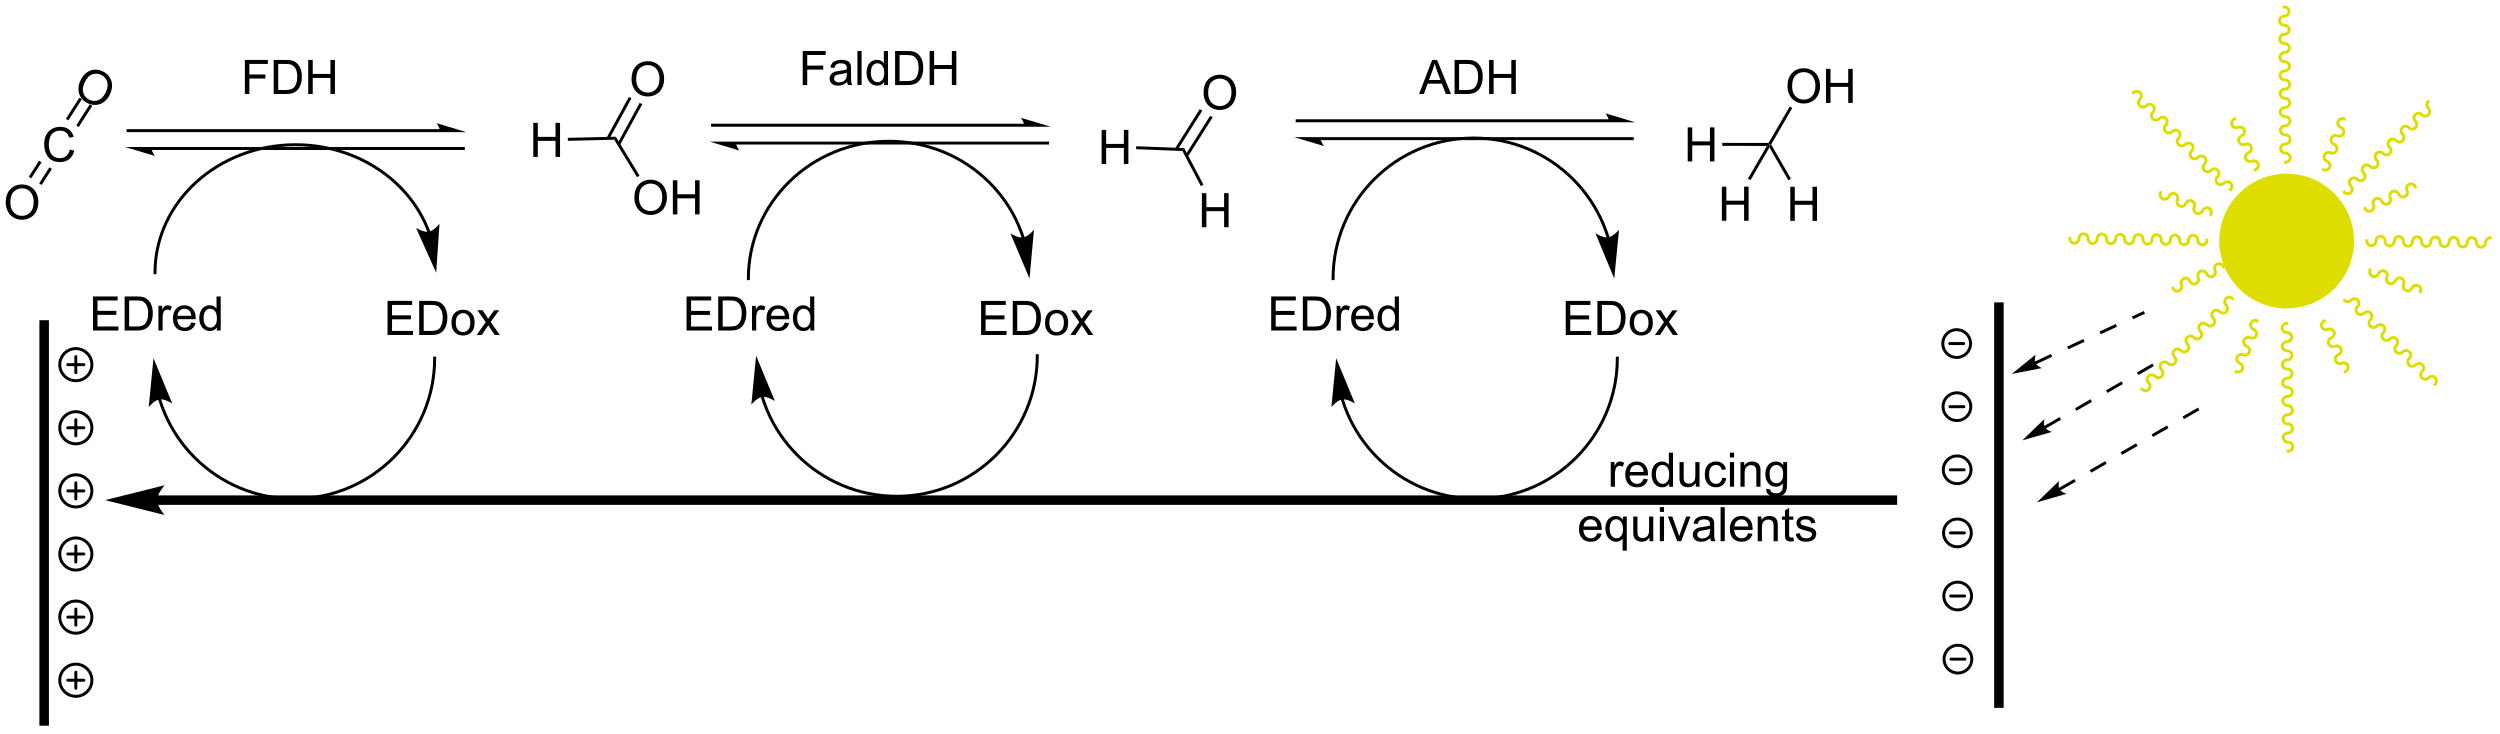 <?xml version="1.0" encoding="UTF-8"?>
<!DOCTYPE svg PUBLIC '-//W3C//DTD SVG 1.0//EN'
          'http://www.w3.org/TR/2001/REC-SVG-20010904/DTD/svg10.dtd'>
<svg stroke-dasharray="none" shape-rendering="auto" xmlns="http://www.w3.org/2000/svg" font-family="'Dialog'" text-rendering="auto" width="576" fill-opacity="1" color-interpolation="auto" color-rendering="auto" preserveAspectRatio="xMidYMid meet" font-size="12px" viewBox="0 0 576 169" fill="black" xmlns:xlink="http://www.w3.org/1999/xlink" stroke="black" image-rendering="auto" stroke-miterlimit="10" stroke-linecap="square" stroke-linejoin="miter" font-style="normal" stroke-width="1" height="169" stroke-dashoffset="0" font-weight="normal" stroke-opacity="1"
><!--Generated by the Batik Graphics2D SVG Generator--><defs id="genericDefs"
  /><g
  ><defs id="defs1"
    ><clipPath clipPathUnits="userSpaceOnUse" id="clipPath1"
      ><path d="M1.046 0.766 L432.52 0.766 L432.52 127.282 L1.046 127.282 L1.046 0.766 Z"
      /></clipPath
      ><clipPath clipPathUnits="userSpaceOnUse" id="clipPath2"
      ><path d="M25.874 204.637 L25.874 327.636 L445.351 327.636 L445.351 204.637 Z"
      /></clipPath
      ><clipPath clipPathUnits="userSpaceOnUse" id="clipPath3"
      ><path d="M25.874 204.637 L25.874 327.458 L445.351 327.458 L445.351 204.637 Z"
      /></clipPath
      ><clipPath clipPathUnits="userSpaceOnUse" id="clipPath4"
      ><path d="M20.272 211.209 L72.256 322.686 L452.441 145.4 L400.457 33.923 Z"
      /></clipPath
      ><clipPath clipPathUnits="userSpaceOnUse" id="clipPath5"
      ><path d="M24.857 209.071 L24.857 221.041 L72.256 322.686 L327.005 203.893 L35.962 203.893 Z"
      /></clipPath
      ><clipPath clipPathUnits="userSpaceOnUse" id="clipPath6"
      ><path d="M25.873 204.632 L25.873 327.63 L445.35 327.63 L445.35 204.632 Z"
      /></clipPath
      ><clipPath clipPathUnits="userSpaceOnUse" id="clipPath7"
      ><path d="M25.873 204.632 L25.873 327.458 L445.35 327.458 L445.35 204.632 Z"
      /></clipPath
    ></defs
    ><g transform="scale(1.333,1.333) translate(-1.046,-0.766) matrix(1.029,0,0,1.029,-25.568,-209.724)"
    ><path d="M99.815 226.25 L47.375 226.25 L47.125 226.25 L47.125 226.75 L47.375 226.75 L99.815 226.75 L100.065 226.75 L100.065 226.25 L99.815 226.25 ZM104.19 226.75 L99.19 225.25 C99.19 225.25 99.815 226.094 99.815 226.75 ZM103.69 229.25 L51.25 229.25 L51 229.25 L51 229.75 L51.25 229.75 L103.69 229.75 L103.94 229.75 L103.94 229.25 L103.69 229.25 ZM46.875 229.25 L51.875 230.75 C51.875 230.75 51.25 229.906 51.25 229.25 Z" stroke="none" clip-path="url(#clipPath3)"
    /></g
    ><g transform="matrix(1.371,0,0,1.371,-35.485,-280.653)"
    ><path d="M98.188 243.585 L98.186 243.581 C98.182 243.571 98.179 243.56 98.175 243.55 C98.112 243.381 98.047 243.214 97.98 243.047 C97.846 242.713 97.703 242.383 97.552 242.058 C96.342 239.454 94.593 237.11 92.43 235.141 C88.109 231.207 82.143 228.777 75.556 228.777 C68.971 228.777 63.004 231.207 58.683 235.141 C54.356 239.081 51.681 244.525 51.681 250.535 L51.681 250.785 L52.181 250.785 L52.181 250.535 C52.181 244.666 54.796 239.356 59.019 235.511 C63.249 231.661 69.095 229.277 75.556 229.277 C82.018 229.277 87.865 231.661 92.094 235.511 C94.207 237.435 95.917 239.726 97.098 242.269 C97.246 242.586 97.385 242.908 97.516 243.233 C97.581 243.396 97.645 243.559 97.706 243.724 C97.71 243.734 97.714 243.745 97.717 243.755 L97.719 243.759 L97.805 243.993 L98.275 243.82 L98.188 243.585 ZM99.181 250.535 L99.741 242.308 C99.741 242.308 98.81 243.49 97.948 243.645 C97.087 243.799 95.803 243.013 95.803 243.013 Z" stroke="none" clip-path="url(#clipPath3)"
    /></g
    ><g transform="matrix(1.371,0,0,1.371,-35.485,-280.653)"
    ><path d="M41.508 260.25 L41.508 254.523 L45.648 254.523 L45.648 255.198 L42.266 255.198 L42.266 256.953 L45.435 256.953 L45.435 257.625 L42.266 257.625 L42.266 259.573 L45.781 259.573 L45.781 260.25 L41.508 260.25 ZM46.828 260.25 L46.828 254.523 L48.802 254.523 Q49.469 254.523 49.82 254.604 Q50.312 254.719 50.661 255.016 Q51.115 255.398 51.339 255.995 Q51.562 256.589 51.562 257.354 Q51.562 258.008 51.409 258.513 Q51.258 259.016 51.018 259.346 Q50.781 259.675 50.497 259.865 Q50.216 260.055 49.815 260.154 Q49.414 260.25 48.896 260.25 L46.828 260.25 ZM47.586 259.573 L48.81 259.573 Q49.375 259.573 49.698 259.469 Q50.021 259.362 50.211 259.172 Q50.482 258.901 50.63 258.448 Q50.781 257.992 50.781 257.344 Q50.781 256.445 50.487 255.964 Q50.193 255.479 49.771 255.315 Q49.466 255.198 48.789 255.198 L47.586 255.198 L47.586 259.573 ZM52.509 260.25 L52.509 256.102 L53.142 256.102 L53.142 256.729 Q53.384 256.289 53.587 256.148 Q53.793 256.008 54.04 256.008 Q54.395 256.008 54.762 256.234 L54.52 256.885 Q54.262 256.734 54.004 256.734 Q53.775 256.734 53.59 256.872 Q53.408 257.01 53.329 257.258 Q53.212 257.633 53.212 258.078 L53.212 260.25 L52.509 260.25 ZM58.02 258.914 L58.746 259.003 Q58.574 259.641 58.108 259.992 Q57.645 260.344 56.923 260.344 Q56.012 260.344 55.478 259.784 Q54.947 259.221 54.947 258.211 Q54.947 257.164 55.486 256.586 Q56.025 256.008 56.884 256.008 Q57.715 256.008 58.241 256.575 Q58.77 257.141 58.77 258.167 Q58.77 258.229 58.767 258.354 L55.673 258.354 Q55.712 259.039 56.059 259.404 Q56.408 259.766 56.926 259.766 Q57.314 259.766 57.587 259.562 Q57.861 259.359 58.02 258.914 ZM55.712 257.776 L58.027 257.776 Q57.98 257.253 57.762 256.992 Q57.426 256.586 56.892 256.586 Q56.408 256.586 56.077 256.911 Q55.746 257.234 55.712 257.776 ZM62.32 260.25 L62.32 259.727 Q61.927 260.344 61.161 260.344 Q60.664 260.344 60.247 260.07 Q59.833 259.797 59.604 259.307 Q59.375 258.815 59.375 258.18 Q59.375 257.557 59.581 257.052 Q59.789 256.547 60.203 256.279 Q60.617 256.008 61.13 256.008 Q61.505 256.008 61.797 256.167 Q62.091 256.323 62.273 256.578 L62.273 254.523 L62.974 254.523 L62.974 260.25 L62.32 260.25 ZM60.099 258.18 Q60.099 258.977 60.435 259.372 Q60.771 259.766 61.227 259.766 Q61.688 259.766 62.01 259.388 Q62.333 259.01 62.333 258.237 Q62.333 257.385 62.005 256.987 Q61.677 256.589 61.195 256.589 Q60.727 256.589 60.411 256.971 Q60.099 257.354 60.099 258.18 Z" stroke="none" clip-path="url(#clipPath3)"
    /></g
    ><g transform="matrix(1.371,0,0,1.371,-35.485,-280.653)"
    ><path d="M91.008 261 L91.008 255.273 L95.148 255.273 L95.148 255.948 L91.766 255.948 L91.766 257.703 L94.935 257.703 L94.935 258.375 L91.766 258.375 L91.766 260.323 L95.281 260.323 L95.281 261 L91.008 261 ZM96.328 261 L96.328 255.273 L98.302 255.273 Q98.969 255.273 99.32 255.354 Q99.812 255.469 100.162 255.766 Q100.615 256.148 100.838 256.745 Q101.062 257.339 101.062 258.104 Q101.062 258.758 100.909 259.263 Q100.758 259.766 100.518 260.096 Q100.281 260.425 99.997 260.615 Q99.716 260.805 99.315 260.904 Q98.914 261 98.396 261 L96.328 261 ZM97.086 260.323 L98.31 260.323 Q98.875 260.323 99.198 260.219 Q99.521 260.112 99.711 259.922 Q99.982 259.651 100.13 259.198 Q100.281 258.742 100.281 258.094 Q100.281 257.195 99.987 256.714 Q99.693 256.229 99.271 256.065 Q98.966 255.948 98.289 255.948 L97.086 255.948 L97.086 260.323 ZM101.754 258.925 Q101.754 257.773 102.394 257.219 Q102.931 256.758 103.699 256.758 Q104.556 256.758 105.098 257.318 Q105.642 257.878 105.642 258.867 Q105.642 259.667 105.4 260.128 Q105.16 260.586 104.702 260.841 Q104.243 261.094 103.699 261.094 Q102.829 261.094 102.29 260.536 Q101.754 259.977 101.754 258.925 ZM102.478 258.925 Q102.478 259.721 102.824 260.12 Q103.173 260.516 103.699 260.516 Q104.223 260.516 104.569 260.117 Q104.918 259.719 104.918 258.901 Q104.918 258.133 104.569 257.737 Q104.22 257.339 103.699 257.339 Q103.173 257.339 102.824 257.734 Q102.478 258.128 102.478 258.925 ZM105.997 261 L107.513 258.844 L106.109 256.852 L106.99 256.852 L107.625 257.823 Q107.805 258.102 107.914 258.289 Q108.086 258.031 108.232 257.831 L108.93 256.852 L109.771 256.852 L108.336 258.805 L109.88 261 L109.016 261 L108.164 259.711 L107.938 259.362 L106.849 261 L105.997 261 Z" stroke="none" clip-path="url(#clipPath3)"
    /></g
    ><g transform="matrix(1.371,0,0,1.371,-35.485,-280.653)"
    ><path d="M198.065 225.5 L145.625 225.5 L145.375 225.5 L145.375 226 L145.625 226 L198.065 226 L198.315 226 L198.315 225.5 L198.065 225.5 ZM202.44 226 L197.44 224.5 C197.44 224.5 198.065 225.344 198.065 226 ZM201.94 228.5 L149.5 228.5 L149.25 228.5 L149.25 229 L149.5 229 L201.94 229 L202.19 229 L202.19 228.5 L201.94 228.5 ZM145.125 228.5 L150.125 230 C150.125 230 149.5 229.156 149.5 228.5 Z" stroke="none" clip-path="url(#clipPath3)"
    /></g
    ><g transform="matrix(1.371,0,0,1.371,-35.485,-280.653)"
    ><path d="M37.611 229.837 L38.369 230.027 Q38.132 230.962 37.512 231.454 Q36.892 231.943 35.999 231.943 Q35.072 231.943 34.491 231.566 Q33.913 231.188 33.608 230.475 Q33.306 229.758 33.306 228.938 Q33.306 228.042 33.648 227.378 Q33.991 226.712 34.621 226.365 Q35.252 226.019 36.01 226.019 Q36.869 226.019 37.455 226.456 Q38.041 226.894 38.273 227.688 L37.525 227.863 Q37.327 227.238 36.947 226.954 Q36.569 226.667 35.994 226.667 Q35.335 226.667 34.89 226.985 Q34.447 227.3 34.267 227.834 Q34.088 228.368 34.088 228.933 Q34.088 229.665 34.301 230.209 Q34.515 230.753 34.963 231.024 Q35.413 231.292 35.937 231.292 Q36.572 231.292 37.012 230.925 Q37.455 230.558 37.611 229.837 Z" stroke="none" clip-path="url(#clipPath3)"
    /></g
    ><g transform="matrix(1.243,0.58,-0.58,1.243,97.22,-274.269)"
    ><path d="M38.282 217.771 Q38.282 216.344 39.048 215.539 Q39.813 214.732 41.024 214.732 Q41.816 214.732 42.452 215.112 Q43.09 215.489 43.423 216.167 Q43.759 216.844 43.759 217.703 Q43.759 218.575 43.407 219.263 Q43.056 219.95 42.41 220.305 Q41.767 220.659 41.019 220.659 Q40.212 220.659 39.574 220.268 Q38.938 219.875 38.61 219.2 Q38.282 218.523 38.282 217.771 ZM39.063 217.781 Q39.063 218.818 39.618 219.414 Q40.175 220.008 41.017 220.008 Q41.871 220.008 42.423 219.406 Q42.977 218.805 42.977 217.7 Q42.977 217 42.741 216.479 Q42.504 215.958 42.048 215.672 Q41.595 215.383 41.027 215.383 Q40.222 215.383 39.642 215.937 Q39.063 216.489 39.063 217.781 Z" stroke="none" clip-path="url(#clipPath5)"
    /></g
    ><g transform="matrix(1.371,0,0,1.371,-35.484,-280.646)"
    ><path d="M39.115 226.047 L41.387 222.5 L40.966 222.23 L38.694 225.778 ZM37.372 224.931 L39.643 221.384 L39.222 221.114 L36.951 224.662 Z" stroke="none" clip-path="url(#clipPath7)"
    /></g
    ><g transform="matrix(1.371,0,0,1.371,-35.484,-280.646)"
    ><path d="M115.505 231.075 L115.505 225.348 L116.263 225.348 L116.263 227.7 L119.24 227.7 L119.24 225.348 L119.997 225.348 L119.997 231.075 L119.24 231.075 L119.24 228.374 L116.263 228.374 L116.263 231.075 L115.505 231.075 Z" stroke="none" clip-path="url(#clipPath7)"
    /></g
    ><g transform="matrix(1.371,0,0,1.371,-35.484,-280.646)"
    ><path d="M121.311 228.366 L121.299 227.867 L129.375 227.678 L129.098 228.184 Z" stroke="none" clip-path="url(#clipPath7)"
    /></g
    ><g transform="matrix(1.371,0,0,1.371,-35.484,-280.646)"
    ><path d="M132.015 218.026 Q132.015 216.599 132.781 215.794 Q133.546 214.987 134.757 214.987 Q135.549 214.987 136.184 215.367 Q136.822 215.745 137.156 216.422 Q137.492 217.099 137.492 217.958 Q137.492 218.831 137.14 219.518 Q136.788 220.206 136.143 220.56 Q135.499 220.914 134.752 220.914 Q133.945 220.914 133.307 220.523 Q132.671 220.13 132.343 219.456 Q132.015 218.779 132.015 218.026 ZM132.796 218.036 Q132.796 219.073 133.351 219.669 Q133.908 220.263 134.749 220.263 Q135.604 220.263 136.156 219.661 Q136.71 219.06 136.71 217.956 Q136.71 217.255 136.473 216.734 Q136.236 216.213 135.781 215.927 Q135.327 215.638 134.76 215.638 Q133.955 215.638 133.374 216.193 Q132.796 216.745 132.796 218.036 Z" stroke="none" clip-path="url(#clipPath7)"
    /></g
    ><g transform="matrix(1.371,0,0,1.371,-35.484,-280.646)"
    ><path d="M130.077 229.072 L133.821 222.222 L133.383 221.982 L129.639 228.832 ZM128.261 228.079 L132.005 221.229 L131.566 220.989 L127.822 227.839 Z" stroke="none" clip-path="url(#clipPath7)"
    /></g
    ><g transform="matrix(1.371,0,0,1.371,-35.484,-280.646)"
    ><path d="M132.481 237.939 Q132.481 236.512 133.246 235.707 Q134.012 234.9 135.223 234.9 Q136.015 234.9 136.65 235.28 Q137.288 235.658 137.621 236.335 Q137.957 237.012 137.957 237.871 Q137.957 238.744 137.606 239.431 Q137.254 240.119 136.608 240.473 Q135.965 240.827 135.218 240.827 Q134.41 240.827 133.772 240.436 Q133.137 240.043 132.809 239.369 Q132.481 238.692 132.481 237.939 ZM133.262 237.95 Q133.262 238.986 133.817 239.582 Q134.374 240.176 135.215 240.176 Q136.069 240.176 136.621 239.575 Q137.176 238.973 137.176 237.869 Q137.176 237.168 136.939 236.647 Q136.702 236.126 136.246 235.84 Q135.793 235.551 135.226 235.551 Q134.421 235.551 133.84 236.106 Q133.262 236.658 133.262 237.95 ZM138.956 240.728 L138.956 235.001 L139.714 235.001 L139.714 237.353 L142.69 237.353 L142.69 235.001 L143.448 235.001 L143.448 240.728 L142.69 240.728 L142.69 238.028 L139.714 238.028 L139.714 240.728 L138.956 240.728 Z" stroke="none" clip-path="url(#clipPath7)"
    /></g
    ><g transform="matrix(1.371,0,0,1.371,-35.484,-280.646)"
    ><path d="M129.098 228.184 L129.375 227.678 L133.355 234.214 L132.928 234.474 Z" stroke="none" clip-path="url(#clipPath7)"
    /></g
    ><g transform="matrix(1.371,0,0,1.371,-35.484,-280.646)"
    ><path d="M211.015 232.261 L211.015 226.534 L211.772 226.534 L211.772 228.886 L214.749 228.886 L214.749 226.534 L215.507 226.534 L215.507 232.261 L214.749 232.261 L214.749 229.56 L211.772 229.56 L211.772 232.261 L211.015 232.261 Z" stroke="none" clip-path="url(#clipPath7)"
    /></g
    ><g transform="matrix(1.371,0,0,1.371,-35.484,-280.646)"
    ><path d="M216.805 229.775 L216.824 229.276 L224.894 229.592 L224.586 230.08 Z" stroke="none" clip-path="url(#clipPath7)"
    /></g
    ><g transform="matrix(1.371,0,0,1.371,-35.484,-280.646)"
    ><path d="M228.139 220.296 Q228.139 218.869 228.905 218.064 Q229.67 217.257 230.881 217.257 Q231.673 217.257 232.308 217.637 Q232.946 218.014 233.28 218.691 Q233.616 219.369 233.616 220.228 Q233.616 221.1 233.264 221.788 Q232.912 222.475 232.267 222.829 Q231.623 223.184 230.876 223.184 Q230.069 223.184 229.431 222.793 Q228.795 222.4 228.467 221.725 Q228.139 221.048 228.139 220.296 ZM228.92 220.306 Q228.92 221.343 229.475 221.939 Q230.032 222.533 230.873 222.533 Q231.728 222.533 232.28 221.931 Q232.834 221.329 232.834 220.225 Q232.834 219.525 232.597 219.004 Q232.36 218.483 231.905 218.197 Q231.452 217.908 230.884 217.908 Q230.079 217.908 229.498 218.462 Q228.92 219.014 228.92 220.306 Z" stroke="none" clip-path="url(#clipPath7)"
    /></g
    ><g transform="matrix(1.371,0,0,1.371,-35.484,-280.646)"
    ><path d="M225.508 231.027 L229.676 224.42 L229.253 224.154 L225.085 230.76 ZM223.757 229.923 L227.925 223.316 L227.502 223.049 L223.335 229.656 Z" stroke="none" clip-path="url(#clipPath7)"
    /></g
    ><g transform="matrix(1.371,0,0,1.371,-35.484,-280.646)"
    ><path d="M227.861 242.888 L227.861 237.161 L228.619 237.161 L228.619 239.513 L231.596 239.513 L231.596 237.161 L232.353 237.161 L232.353 242.888 L231.596 242.888 L231.596 240.188 L228.619 240.188 L228.619 242.888 L227.861 242.888 Z" stroke="none" clip-path="url(#clipPath7)"
    /></g
    ><g transform="matrix(1.371,0,0,1.371,-35.484,-280.646)"
    ><path d="M224.586 230.08 L224.894 229.592 L228.128 235.737 L227.686 235.97 Z" stroke="none" clip-path="url(#clipPath7)"
    /></g
    ><g transform="matrix(1.371,0,0,1.371,-35.484,-280.646)"
    ><path d="M309.508 231.835 L309.508 226.108 L310.266 226.108 L310.266 228.46 L313.243 228.46 L313.243 226.108 L314.001 226.108 L314.001 231.835 L313.243 231.835 L313.243 229.134 L310.266 229.134 L310.266 231.835 L309.508 231.835 Z" stroke="none" clip-path="url(#clipPath7)"
    /></g
    ><g transform="matrix(1.371,0,0,1.371,-35.484,-280.646)"
    ><path d="M315.308 229.215 L315.309 228.715 L323.099 228.726 L323.243 228.976 L322.809 229.225 Z" stroke="none" clip-path="url(#clipPath7)"
    /></g
    ><g transform="matrix(1.371,0,0,1.371,-35.484,-280.646)"
    ><path d="M326.27 219.21 Q326.27 217.783 327.035 216.979 Q327.801 216.171 329.012 216.171 Q329.804 216.171 330.439 216.552 Q331.077 216.929 331.41 217.606 Q331.746 218.283 331.746 219.143 Q331.746 220.015 331.395 220.703 Q331.043 221.39 330.397 221.744 Q329.754 222.098 329.007 222.098 Q328.199 222.098 327.561 221.708 Q326.926 221.315 326.598 220.64 Q326.27 219.963 326.27 219.21 ZM327.051 219.221 Q327.051 220.257 327.606 220.854 Q328.163 221.447 329.004 221.447 Q329.858 221.447 330.41 220.846 Q330.965 220.244 330.965 219.14 Q330.965 218.44 330.728 217.919 Q330.491 217.398 330.035 217.112 Q329.582 216.822 329.014 216.822 Q328.21 216.822 327.629 217.377 Q327.051 217.929 327.051 219.221 ZM332.745 222 L332.745 216.273 L333.503 216.273 L333.503 218.625 L336.479 218.625 L336.479 216.273 L337.237 216.273 L337.237 222 L336.479 222 L336.479 219.299 L333.503 219.299 L333.503 222 L332.745 222 Z" stroke="none" clip-path="url(#clipPath7)"
    /></g
    ><g transform="matrix(1.371,0,0,1.371,-35.484,-280.646)"
    ><path d="M323.531 228.976 L323.243 228.976 L323.099 228.726 L326.642 222.609 L327.074 222.859 Z" stroke="none" clip-path="url(#clipPath7)"
    /></g
    ><g transform="matrix(1.371,0,0,1.371,-35.484,-280.646)"
    ><path d="M326.745 241.818 L326.745 236.091 L327.502 236.091 L327.502 238.443 L330.479 238.443 L330.479 236.091 L331.237 236.091 L331.237 241.818 L330.479 241.818 L330.479 239.118 L327.502 239.118 L327.502 241.818 L326.745 241.818 Z" stroke="none" clip-path="url(#clipPath7)"
    /></g
    ><g transform="matrix(1.371,0,0,1.371,-35.484,-280.646)"
    ><path d="M323.242 229.476 L323.243 228.976 L323.531 228.976 L326.86 234.76 L326.427 235.01 Z" stroke="none" clip-path="url(#clipPath7)"
    /></g
    ><g transform="matrix(1.371,0,0,1.371,-35.484,-280.646)"
    ><path d="M315.245 241.802 L315.245 236.075 L316.002 236.075 L316.002 238.427 L318.979 238.427 L318.979 236.075 L319.737 236.075 L319.737 241.802 L318.979 241.802 L318.979 239.101 L316.002 239.101 L316.002 241.802 L315.245 241.802 Z" stroke="none" clip-path="url(#clipPath7)"
    /></g
    ><g transform="matrix(1.371,0,0,1.371,-35.484,-280.646)"
    ><path d="M322.809 229.225 L323.243 228.976 L323.242 229.476 L320.052 234.984 L319.619 234.733 Z" stroke="none" clip-path="url(#clipPath7)"
    /></g
    ><g transform="matrix(1.371,0,0,1.371,-35.484,-280.646)"
    ><path d="M296.315 224.75 L243.875 224.75 L243.625 224.75 L243.625 225.25 L243.875 225.25 L296.315 225.25 L296.565 225.25 L296.565 224.75 L296.315 224.75 ZM300.69 225.25 L295.69 223.75 C295.69 223.75 296.315 224.594 296.315 225.25 ZM300.19 227.75 L247.75 227.75 L247.5 227.75 L247.5 228.25 L247.75 228.25 L300.19 228.25 L300.44 228.25 L300.44 227.75 L300.19 227.75 ZM243.375 227.75 L248.375 229.25 C248.375 229.25 247.75 228.406 247.75 227.75 Z" stroke="none" clip-path="url(#clipPath7)"
    /></g
    ><g transform="matrix(1.371,0,0,1.371,-35.484,-280.646)"
    ><path d="M198.061 244.55 C198.058 244.538 198.054 244.527 198.05 244.516 C198.043 244.493 198.036 244.47 198.028 244.447 C198.013 244.402 197.998 244.356 197.983 244.311 C197.953 244.22 197.922 244.129 197.891 244.039 C197.828 243.858 197.764 243.678 197.697 243.5 C197.563 243.142 197.42 242.789 197.269 242.44 C196.061 239.649 194.312 237.135 192.151 235.024 C187.829 230.801 181.86 228.192 175.271 228.192 C168.682 228.192 162.713 230.801 158.391 235.024 C154.068 239.248 151.396 245.082 151.396 251.524 L151.396 251.774 L151.896 251.774 L151.896 251.524 C151.896 245.217 154.513 239.511 158.74 235.381 C162.969 231.25 168.812 228.692 175.271 228.692 C181.73 228.692 187.573 231.25 191.802 235.381 C193.916 237.447 195.627 239.907 196.81 242.638 C196.958 242.98 197.097 243.326 197.228 243.675 C197.294 243.85 197.357 244.026 197.419 244.203 C197.449 244.291 197.479 244.38 197.509 244.468 C197.524 244.513 197.538 244.557 197.553 244.602 C197.56 244.624 197.567 244.647 197.574 244.669 C197.578 244.68 197.582 244.691 197.585 244.702 L197.661 244.94 L198.138 244.788 L198.061 244.55 ZM198.896 251.524 L199.643 243.311 C199.643 243.311 198.685 244.472 197.82 244.607 C196.956 244.741 195.69 243.926 195.69 243.926 Z" stroke="none" clip-path="url(#clipPath7)"
    /></g
    ><g transform="matrix(1.371,0,0,1.371,-35.484,-280.646)"
    ><path d="M141.258 260.25 L141.258 254.523 L145.398 254.523 L145.398 255.198 L142.016 255.198 L142.016 256.953 L145.185 256.953 L145.185 257.625 L142.016 257.625 L142.016 259.573 L145.531 259.573 L145.531 260.25 L141.258 260.25 ZM146.578 260.25 L146.578 254.523 L148.552 254.523 Q149.219 254.523 149.57 254.604 Q150.062 254.719 150.411 255.016 Q150.865 255.398 151.089 255.995 Q151.312 256.589 151.312 257.354 Q151.312 258.008 151.159 258.513 Q151.008 259.016 150.768 259.346 Q150.531 259.675 150.247 259.865 Q149.966 260.055 149.565 260.154 Q149.164 260.25 148.646 260.25 L146.578 260.25 ZM147.336 259.573 L148.56 259.573 Q149.125 259.573 149.448 259.469 Q149.771 259.362 149.961 259.172 Q150.232 258.901 150.38 258.448 Q150.531 257.992 150.531 257.344 Q150.531 256.445 150.237 255.964 Q149.943 255.479 149.521 255.315 Q149.216 255.198 148.539 255.198 L147.336 255.198 L147.336 259.573 ZM152.259 260.25 L152.259 256.102 L152.892 256.102 L152.892 256.729 Q153.134 256.289 153.337 256.148 Q153.543 256.008 153.79 256.008 Q154.144 256.008 154.512 256.234 L154.269 256.885 Q154.012 256.734 153.754 256.734 Q153.525 256.734 153.34 256.872 Q153.157 257.01 153.079 257.258 Q152.962 257.633 152.962 258.078 L152.962 260.25 L152.259 260.25 ZM157.769 258.914 L158.496 259.003 Q158.324 259.641 157.858 259.992 Q157.394 260.344 156.673 260.344 Q155.762 260.344 155.228 259.784 Q154.697 259.221 154.697 258.211 Q154.697 257.164 155.236 256.586 Q155.775 256.008 156.634 256.008 Q157.465 256.008 157.991 256.575 Q158.519 257.141 158.519 258.167 Q158.519 258.229 158.517 258.354 L155.423 258.354 Q155.462 259.039 155.809 259.404 Q156.157 259.766 156.676 259.766 Q157.064 259.766 157.337 259.562 Q157.611 259.359 157.769 258.914 ZM155.462 257.776 L157.777 257.776 Q157.731 257.253 157.512 256.992 Q157.176 256.586 156.642 256.586 Q156.157 256.586 155.827 256.911 Q155.496 257.234 155.462 257.776 ZM162.07 260.25 L162.07 259.727 Q161.677 260.344 160.911 260.344 Q160.414 260.344 159.997 260.07 Q159.583 259.797 159.354 259.307 Q159.125 258.815 159.125 258.18 Q159.125 257.557 159.331 257.052 Q159.539 256.547 159.953 256.279 Q160.367 256.008 160.88 256.008 Q161.255 256.008 161.547 256.167 Q161.841 256.323 162.023 256.578 L162.023 254.523 L162.724 254.523 L162.724 260.25 L162.07 260.25 ZM159.849 258.18 Q159.849 258.977 160.185 259.372 Q160.521 259.766 160.977 259.766 Q161.438 259.766 161.76 259.388 Q162.083 259.01 162.083 258.237 Q162.083 257.385 161.755 256.987 Q161.427 256.589 160.945 256.589 Q160.477 256.589 160.161 256.971 Q159.849 257.354 159.849 258.18 Z" stroke="none" clip-path="url(#clipPath7)"
    /></g
    ><g transform="matrix(1.371,0,0,1.371,-35.484,-280.646)"
    ><path d="M190.758 261 L190.758 255.273 L194.898 255.273 L194.898 255.948 L191.516 255.948 L191.516 257.703 L194.685 257.703 L194.685 258.375 L191.516 258.375 L191.516 260.323 L195.031 260.323 L195.031 261 L190.758 261 ZM196.078 261 L196.078 255.273 L198.052 255.273 Q198.719 255.273 199.07 255.354 Q199.562 255.469 199.911 255.766 Q200.365 256.148 200.589 256.745 Q200.812 257.339 200.812 258.104 Q200.812 258.758 200.659 259.263 Q200.508 259.766 200.268 260.096 Q200.031 260.425 199.747 260.615 Q199.466 260.805 199.065 260.904 Q198.664 261 198.146 261 L196.078 261 ZM196.836 260.323 L198.06 260.323 Q198.625 260.323 198.948 260.219 Q199.271 260.112 199.461 259.922 Q199.732 259.651 199.88 259.198 Q200.031 258.742 200.031 258.094 Q200.031 257.195 199.737 256.714 Q199.443 256.229 199.021 256.065 Q198.716 255.948 198.039 255.948 L196.836 255.948 L196.836 260.323 ZM201.504 258.925 Q201.504 257.773 202.144 257.219 Q202.681 256.758 203.449 256.758 Q204.306 256.758 204.848 257.318 Q205.392 257.878 205.392 258.867 Q205.392 259.667 205.15 260.128 Q204.91 260.586 204.452 260.841 Q203.994 261.094 203.449 261.094 Q202.579 261.094 202.04 260.536 Q201.504 259.977 201.504 258.925 ZM202.228 258.925 Q202.228 259.721 202.574 260.12 Q202.923 260.516 203.449 260.516 Q203.973 260.516 204.319 260.117 Q204.668 259.719 204.668 258.901 Q204.668 258.133 204.319 257.737 Q203.97 257.339 203.449 257.339 Q202.923 257.339 202.574 257.734 Q202.228 258.128 202.228 258.925 ZM205.747 261 L207.263 258.844 L205.859 256.852 L206.74 256.852 L207.375 257.823 Q207.555 258.102 207.664 258.289 Q207.836 258.031 207.982 257.831 L208.68 256.852 L209.521 256.852 L208.086 258.805 L209.63 261 L208.766 261 L207.914 259.711 L207.688 259.362 L206.599 261 L205.747 261 Z" stroke="none" clip-path="url(#clipPath7)"
    /></g
    ><g transform="matrix(1.371,0,0,1.371,-35.484,-280.646)"
    ><path d="M296.371 244.544 L296.37 244.541 L296.369 244.539 L296.367 244.53 C296.363 244.518 296.359 244.506 296.356 244.494 C296.349 244.47 296.341 244.447 296.334 244.424 C296.102 243.677 295.833 242.945 295.531 242.23 C294.323 239.374 292.575 236.802 290.415 234.642 C286.092 230.319 280.123 227.649 273.533 227.649 C266.942 227.649 260.973 230.319 256.65 234.642 C252.328 238.964 249.657 244.934 249.657 251.524 L249.657 251.774 L250.157 251.774 L250.157 251.524 C250.157 245.066 252.775 239.223 257.004 234.995 C261.232 230.767 267.075 228.149 273.533 228.149 C279.99 228.149 285.833 230.767 290.061 234.995 C292.176 237.11 293.888 239.629 295.071 242.425 C295.366 243.124 295.629 243.841 295.856 244.572 C295.864 244.595 295.871 244.619 295.878 244.641 C295.881 244.653 295.885 244.664 295.888 244.675 L295.891 244.684 L295.892 244.688 L295.893 244.692 L295.967 244.93 L296.445 244.782 L296.371 244.544 ZM297.158 251.524 L297.961 243.317 C297.961 243.317 296.995 244.471 296.129 244.6 C295.264 244.728 294.004 243.904 294.004 243.904 Z" stroke="none" clip-path="url(#clipPath7)"
    /></g
    ><g transform="matrix(1.371,0,0,1.371,-35.484,-280.646)"
    ><path d="M239.508 260.25 L239.508 254.523 L243.648 254.523 L243.648 255.198 L240.266 255.198 L240.266 256.953 L243.435 256.953 L243.435 257.625 L240.266 257.625 L240.266 259.573 L243.781 259.573 L243.781 260.25 L239.508 260.25 ZM244.828 260.25 L244.828 254.523 L246.802 254.523 Q247.469 254.523 247.82 254.604 Q248.312 254.719 248.661 255.016 Q249.115 255.398 249.339 255.995 Q249.562 256.589 249.562 257.354 Q249.562 258.008 249.409 258.513 Q249.258 259.016 249.018 259.346 Q248.781 259.675 248.497 259.865 Q248.216 260.055 247.815 260.154 Q247.414 260.25 246.896 260.25 L244.828 260.25 ZM245.586 259.573 L246.81 259.573 Q247.375 259.573 247.698 259.469 Q248.021 259.362 248.211 259.172 Q248.482 258.901 248.63 258.448 Q248.781 257.992 248.781 257.344 Q248.781 256.445 248.487 255.964 Q248.193 255.479 247.771 255.315 Q247.466 255.198 246.789 255.198 L245.586 255.198 L245.586 259.573 ZM250.509 260.25 L250.509 256.102 L251.142 256.102 L251.142 256.729 Q251.384 256.289 251.587 256.148 Q251.793 256.008 252.04 256.008 Q252.394 256.008 252.762 256.234 L252.519 256.885 Q252.262 256.734 252.004 256.734 Q251.775 256.734 251.59 256.872 Q251.407 257.01 251.329 257.258 Q251.212 257.633 251.212 258.078 L251.212 260.25 L250.509 260.25 ZM256.019 258.914 L256.746 259.003 Q256.574 259.641 256.108 259.992 Q255.644 260.344 254.923 260.344 Q254.012 260.344 253.478 259.784 Q252.947 259.221 252.947 258.211 Q252.947 257.164 253.486 256.586 Q254.025 256.008 254.884 256.008 Q255.715 256.008 256.241 256.575 Q256.769 257.141 256.769 258.167 Q256.769 258.229 256.767 258.354 L253.673 258.354 Q253.712 259.039 254.059 259.404 Q254.407 259.766 254.926 259.766 Q255.314 259.766 255.587 259.562 Q255.861 259.359 256.019 258.914 ZM253.712 257.776 L256.027 257.776 Q255.981 257.253 255.762 256.992 Q255.426 256.586 254.892 256.586 Q254.407 256.586 254.077 256.911 Q253.746 257.234 253.712 257.776 ZM260.32 260.25 L260.32 259.727 Q259.927 260.344 259.161 260.344 Q258.664 260.344 258.247 260.07 Q257.833 259.797 257.604 259.307 Q257.375 258.815 257.375 258.18 Q257.375 257.557 257.581 257.052 Q257.789 256.547 258.203 256.279 Q258.617 256.008 259.13 256.008 Q259.505 256.008 259.797 256.167 Q260.091 256.323 260.273 256.578 L260.273 254.523 L260.974 254.523 L260.974 260.25 L260.32 260.25 ZM258.099 258.18 Q258.099 258.977 258.435 259.372 Q258.771 259.766 259.227 259.766 Q259.688 259.766 260.01 259.388 Q260.333 259.01 260.333 258.237 Q260.333 257.385 260.005 256.987 Q259.677 256.589 259.195 256.589 Q258.727 256.589 258.411 256.971 Q258.099 257.354 258.099 258.18 Z" stroke="none" clip-path="url(#clipPath7)"
    /></g
    ><g transform="matrix(1.371,0,0,1.371,-35.484,-280.646)"
    ><path d="M289.008 261 L289.008 255.273 L293.148 255.273 L293.148 255.948 L289.766 255.948 L289.766 257.703 L292.935 257.703 L292.935 258.375 L289.766 258.375 L289.766 260.323 L293.281 260.323 L293.281 261 L289.008 261 ZM294.328 261 L294.328 255.273 L296.302 255.273 Q296.969 255.273 297.32 255.354 Q297.812 255.469 298.161 255.766 Q298.615 256.148 298.839 256.745 Q299.062 257.339 299.062 258.104 Q299.062 258.758 298.909 259.263 Q298.758 259.766 298.518 260.096 Q298.281 260.425 297.997 260.615 Q297.716 260.805 297.315 260.904 Q296.914 261 296.396 261 L294.328 261 ZM295.086 260.323 L296.31 260.323 Q296.875 260.323 297.198 260.219 Q297.521 260.112 297.711 259.922 Q297.982 259.651 298.13 259.198 Q298.281 258.742 298.281 258.094 Q298.281 257.195 297.987 256.714 Q297.693 256.229 297.271 256.065 Q296.966 255.948 296.289 255.948 L295.086 255.948 L295.086 260.323 ZM299.754 258.925 Q299.754 257.773 300.394 257.219 Q300.931 256.758 301.699 256.758 Q302.556 256.758 303.098 257.318 Q303.642 257.878 303.642 258.867 Q303.642 259.667 303.4 260.128 Q303.16 260.586 302.702 260.841 Q302.243 261.094 301.699 261.094 Q300.829 261.094 300.29 260.536 Q299.754 259.977 299.754 258.925 ZM300.478 258.925 Q300.478 259.721 300.824 260.12 Q301.173 260.516 301.699 260.516 Q302.223 260.516 302.569 260.117 Q302.918 259.719 302.918 258.901 Q302.918 258.133 302.569 257.737 Q302.22 257.339 301.699 257.339 Q301.173 257.339 300.824 257.734 Q300.478 258.128 300.478 258.925 ZM303.997 261 L305.513 258.844 L304.109 256.852 L304.99 256.852 L305.625 257.823 Q305.805 258.102 305.914 258.289 Q306.086 258.031 306.232 257.831 L306.93 256.852 L307.771 256.852 L306.336 258.805 L307.88 261 L307.016 261 L306.164 259.711 L305.938 259.362 L304.849 261 L303.997 261 Z" stroke="none" clip-path="url(#clipPath7)"
    /></g
    ><g transform="matrix(1.371,0,0,1.371,-35.484,-280.646)"
    ><path d="M52.464 271.876 L52.465 271.878 L52.466 271.881 L52.468 271.89 C52.472 271.902 52.476 271.913 52.479 271.925 C52.486 271.949 52.494 271.972 52.501 271.995 C52.733 272.743 53.002 273.475 53.304 274.189 C54.512 277.045 56.26 279.617 58.42 281.778 C62.742 286.1 68.712 288.771 75.302 288.771 C81.893 288.771 87.862 286.1 92.185 281.778 C96.507 277.456 99.177 271.486 99.177 264.896 L99.177 264.646 L98.677 264.646 L98.677 264.896 C98.677 271.353 96.06 277.196 91.831 281.424 C87.603 285.653 81.76 288.271 75.302 288.271 C68.845 288.271 63.002 285.653 58.774 281.424 C56.659 279.31 54.947 276.791 53.764 273.994 C53.469 273.295 53.206 272.579 52.978 271.847 C52.971 271.824 52.964 271.801 52.957 271.778 C52.954 271.767 52.95 271.755 52.947 271.744 L52.944 271.735 L52.943 271.731 L52.942 271.728 L52.868 271.489 L52.39 271.637 L52.464 271.876 ZM51.678 264.896 L50.874 273.103 C50.874 273.103 51.84 271.948 52.706 271.82 C53.571 271.691 54.831 272.515 54.831 272.515 Z" stroke="none" clip-path="url(#clipPath7)"
    /></g
    ><g transform="matrix(1.371,0,0,1.371,-35.484,-280.646)"
    ><path d="M153.735 271.456 L153.736 271.458 L153.737 271.461 L153.74 271.471 C153.744 271.483 153.747 271.494 153.751 271.506 C153.758 271.529 153.765 271.553 153.772 271.576 C154.005 272.324 154.273 273.055 154.575 273.77 C155.783 276.626 157.531 279.198 159.692 281.358 C164.014 285.681 169.984 288.351 176.574 288.351 C183.164 288.351 189.134 285.681 193.456 281.358 C197.778 277.036 200.449 271.067 200.449 264.476 L200.449 264.226 L199.949 264.226 L199.949 264.476 C199.949 270.934 197.331 276.777 193.102 281.005 C188.874 285.233 183.031 287.851 176.574 287.851 C170.116 287.851 164.274 285.233 160.045 281.005 C157.93 278.89 156.219 276.371 155.036 273.575 C154.74 272.876 154.477 272.159 154.25 271.428 C154.243 271.404 154.235 271.381 154.228 271.359 C154.225 271.347 154.221 271.335 154.218 271.324 L154.215 271.316 L154.214 271.312 L154.213 271.309 L154.139 271.07 L153.662 271.217 L153.735 271.456 ZM152.949 264.476 L152.145 272.683 C152.145 272.683 153.111 271.529 153.977 271.4 C154.842 271.272 156.102 272.096 156.102 272.096 Z" stroke="none" clip-path="url(#clipPath7)"
    /></g
    ><g transform="matrix(1.371,0,0,1.371,-35.484,-280.646)"
    ><path d="M251.214 271.875 L251.215 271.877 L251.216 271.881 L251.218 271.89 C251.222 271.902 251.226 271.913 251.229 271.925 C251.237 271.949 251.244 271.972 251.251 271.995 C251.483 272.743 251.752 273.475 252.054 274.189 C253.262 277.045 255.01 279.617 257.17 281.778 C261.493 286.1 267.462 288.771 274.053 288.771 C287.238 288.771 297.928 278.082 297.928 264.896 L297.928 264.646 L297.428 264.646 L297.428 264.896 C297.428 277.805 286.962 288.271 274.053 288.271 C267.595 288.271 261.752 285.653 257.524 281.424 C255.409 279.31 253.697 276.791 252.514 273.994 C252.219 273.295 251.956 272.579 251.728 271.847 C251.721 271.824 251.714 271.801 251.707 271.778 C251.704 271.767 251.7 271.755 251.697 271.744 L251.694 271.735 L251.693 271.731 L251.692 271.728 L251.618 271.489 L251.14 271.636 L251.214 271.875 ZM250.428 264.896 L249.624 273.103 C249.624 273.103 250.59 271.948 251.456 271.82 C252.321 271.691 253.581 272.515 253.581 272.515 Z" stroke="none" clip-path="url(#clipPath7)"
    /></g
    ><g transform="matrix(1.371,0,0,1.371,-35.484,-280.646)"
    ><path d="M52.29 289.55 L343.901 289.55 L344.701 289.55 L344.701 287.95 L343.901 287.95 L52.29 287.95 L51.49 287.95 L51.49 289.55 L52.29 289.55 ZM43.54 288.75 L53.54 291.25 C53.54 291.25 52.29 289.844 52.29 288.75 C52.29 287.656 53.54 286.25 53.54 286.25 Z" stroke="none" clip-path="url(#clipPath7)"
    /></g
    ><g transform="matrix(1.371,0,0,1.371,-35.484,-280.646)"
    ><path d="M296.574 286.5 L296.574 282.352 L297.206 282.352 L297.206 282.979 Q297.449 282.539 297.652 282.398 Q297.857 282.258 298.105 282.258 Q298.459 282.258 298.826 282.484 L298.584 283.135 Q298.326 282.984 298.068 282.984 Q297.839 282.984 297.654 283.122 Q297.472 283.26 297.394 283.508 Q297.277 283.883 297.277 284.328 L297.277 286.5 L296.574 286.5 ZM302.084 285.164 L302.81 285.253 Q302.639 285.891 302.173 286.242 Q301.709 286.594 300.988 286.594 Q300.076 286.594 299.542 286.034 Q299.011 285.471 299.011 284.461 Q299.011 283.414 299.55 282.836 Q300.089 282.258 300.949 282.258 Q301.779 282.258 302.305 282.825 Q302.834 283.391 302.834 284.417 Q302.834 284.479 302.831 284.604 L299.738 284.604 Q299.777 285.289 300.123 285.654 Q300.472 286.016 300.99 286.016 Q301.378 286.016 301.652 285.812 Q301.925 285.609 302.084 285.164 ZM299.777 284.026 L302.092 284.026 Q302.045 283.503 301.826 283.242 Q301.49 282.836 300.956 282.836 Q300.472 282.836 300.141 283.161 Q299.81 283.484 299.777 284.026 ZM306.385 286.5 L306.385 285.977 Q305.991 286.594 305.226 286.594 Q304.728 286.594 304.312 286.32 Q303.898 286.047 303.669 285.557 Q303.439 285.065 303.439 284.43 Q303.439 283.807 303.645 283.302 Q303.853 282.797 304.267 282.529 Q304.682 282.258 305.195 282.258 Q305.57 282.258 305.861 282.417 Q306.156 282.573 306.338 282.828 L306.338 280.773 L307.038 280.773 L307.038 286.5 L306.385 286.5 ZM304.163 284.43 Q304.163 285.227 304.499 285.622 Q304.835 286.016 305.291 286.016 Q305.752 286.016 306.075 285.638 Q306.398 285.26 306.398 284.487 Q306.398 283.635 306.07 283.237 Q305.741 282.839 305.26 282.839 Q304.791 282.839 304.476 283.221 Q304.163 283.604 304.163 284.43 ZM310.863 286.5 L310.863 285.891 Q310.378 286.594 309.545 286.594 Q309.178 286.594 308.86 286.453 Q308.542 286.312 308.386 286.099 Q308.232 285.885 308.17 285.578 Q308.128 285.37 308.128 284.922 L308.128 282.352 L308.831 282.352 L308.831 284.651 Q308.831 285.203 308.873 285.393 Q308.941 285.672 309.154 285.831 Q309.37 285.987 309.685 285.987 Q310.003 285.987 310.279 285.825 Q310.558 285.664 310.673 285.385 Q310.787 285.104 310.787 284.573 L310.787 282.352 L311.49 282.352 L311.49 286.5 L310.863 286.5 ZM315.299 284.979 L315.991 285.07 Q315.877 285.784 315.411 286.19 Q314.945 286.594 314.265 286.594 Q313.413 286.594 312.895 286.036 Q312.377 285.479 312.377 284.44 Q312.377 283.768 312.598 283.266 Q312.822 282.76 313.278 282.51 Q313.734 282.258 314.267 282.258 Q314.945 282.258 315.374 282.599 Q315.804 282.94 315.924 283.57 L315.241 283.675 Q315.142 283.258 314.895 283.047 Q314.648 282.836 314.296 282.836 Q313.765 282.836 313.432 283.216 Q313.101 283.596 313.101 284.422 Q313.101 285.258 313.421 285.638 Q313.741 286.016 314.257 286.016 Q314.671 286.016 314.947 285.763 Q315.226 285.508 315.299 284.979 ZM316.596 281.581 L316.596 280.773 L317.299 280.773 L317.299 281.581 L316.596 281.581 ZM316.596 286.5 L316.596 282.352 L317.299 282.352 L317.299 286.5 L316.596 286.5 ZM318.37 286.5 L318.37 282.352 L319.003 282.352 L319.003 282.94 Q319.459 282.258 320.324 282.258 Q320.699 282.258 321.011 282.393 Q321.326 282.526 321.482 282.745 Q321.639 282.964 321.701 283.266 Q321.74 283.461 321.74 283.948 L321.74 286.5 L321.037 286.5 L321.037 283.977 Q321.037 283.547 320.954 283.333 Q320.873 283.12 320.665 282.995 Q320.456 282.867 320.175 282.867 Q319.725 282.867 319.399 283.154 Q319.074 283.438 319.074 284.234 L319.074 286.5 L318.37 286.5 ZM322.689 286.844 L323.374 286.945 Q323.416 287.263 323.611 287.406 Q323.874 287.602 324.327 287.602 Q324.814 287.602 325.08 287.406 Q325.346 287.211 325.439 286.859 Q325.494 286.646 325.491 285.956 Q325.031 286.5 324.343 286.5 Q323.486 286.5 323.017 285.883 Q322.549 285.266 322.549 284.401 Q322.549 283.807 322.762 283.307 Q322.978 282.805 323.387 282.531 Q323.796 282.258 324.346 282.258 Q325.08 282.258 325.557 282.852 L325.557 282.352 L326.205 282.352 L326.205 285.938 Q326.205 286.906 326.007 287.31 Q325.812 287.716 325.382 287.95 Q324.955 288.185 324.33 288.185 Q323.588 288.185 323.13 287.849 Q322.674 287.516 322.689 286.844 ZM323.273 284.352 Q323.273 285.167 323.596 285.542 Q323.921 285.917 324.408 285.917 Q324.892 285.917 325.221 285.544 Q325.549 285.172 325.549 284.375 Q325.549 283.612 325.21 283.227 Q324.874 282.839 324.398 282.839 Q323.929 282.839 323.601 283.221 Q323.273 283.602 323.273 284.352 Z" stroke="none" clip-path="url(#clipPath7)"
    /></g
    ><g transform="matrix(1.371,0,0,1.371,-35.484,-280.646)"
    ><path d="M294.311 294.314 L295.037 294.403 Q294.865 295.041 294.399 295.392 Q293.936 295.744 293.214 295.744 Q292.303 295.744 291.769 295.184 Q291.238 294.621 291.238 293.611 Q291.238 292.564 291.777 291.986 Q292.316 291.408 293.175 291.408 Q294.006 291.408 294.532 291.976 Q295.061 292.541 295.061 293.567 Q295.061 293.629 295.058 293.754 L291.964 293.754 Q292.003 294.439 292.35 294.804 Q292.699 295.166 293.217 295.166 Q293.605 295.166 293.878 294.962 Q294.152 294.759 294.311 294.314 ZM292.003 293.176 L294.318 293.176 Q294.272 292.653 294.053 292.392 Q293.717 291.986 293.183 291.986 Q292.699 291.986 292.368 292.312 Q292.037 292.634 292.003 293.176 ZM298.565 297.241 L298.565 295.207 Q298.4 295.439 298.106 295.593 Q297.812 295.744 297.478 295.744 Q296.742 295.744 296.208 295.155 Q295.674 294.564 295.674 293.535 Q295.674 292.91 295.89 292.416 Q296.109 291.918 296.52 291.663 Q296.932 291.408 297.424 291.408 Q298.195 291.408 298.635 292.056 L298.635 291.502 L299.268 291.502 L299.268 297.241 L298.565 297.241 ZM296.398 293.564 Q296.398 294.363 296.734 294.765 Q297.07 295.166 297.538 295.166 Q297.986 295.166 298.309 294.785 Q298.635 294.403 298.635 293.627 Q298.635 292.798 298.294 292.382 Q297.952 291.962 297.492 291.962 Q297.033 291.962 296.716 292.351 Q296.398 292.738 296.398 293.564 ZM303.089 295.65 L303.089 295.041 Q302.605 295.744 301.772 295.744 Q301.404 295.744 301.087 295.603 Q300.769 295.462 300.613 295.249 Q300.459 295.035 300.397 294.728 Q300.355 294.52 300.355 294.072 L300.355 291.502 L301.058 291.502 L301.058 293.801 Q301.058 294.353 301.1 294.543 Q301.167 294.822 301.381 294.981 Q301.597 295.137 301.912 295.137 Q302.23 295.137 302.506 294.976 Q302.784 294.814 302.899 294.535 Q303.014 294.254 303.014 293.723 L303.014 291.502 L303.717 291.502 L303.717 295.65 L303.089 295.65 ZM304.822 290.731 L304.822 289.923 L305.525 289.923 L305.525 290.731 L304.822 290.731 ZM304.822 295.65 L304.822 291.502 L305.525 291.502 L305.525 295.65 L304.822 295.65 ZM307.748 295.65 L306.17 291.502 L306.912 291.502 L307.803 293.986 Q307.949 294.387 308.068 294.822 Q308.162 294.494 308.331 294.033 L309.253 291.502 L309.975 291.502 L308.404 295.65 L307.748 295.65 ZM313.303 295.137 Q312.912 295.47 312.55 295.608 Q312.191 295.744 311.777 295.744 Q311.092 295.744 310.725 295.41 Q310.358 295.075 310.358 294.556 Q310.358 294.252 310.495 293.999 Q310.636 293.746 310.86 293.595 Q311.084 293.442 311.365 293.363 Q311.574 293.309 311.99 293.259 Q312.842 293.158 313.245 293.017 Q313.248 292.871 313.248 292.832 Q313.248 292.403 313.05 292.228 Q312.779 291.988 312.248 291.988 Q311.753 291.988 311.516 292.163 Q311.279 292.337 311.167 292.778 L310.48 292.684 Q310.574 292.244 310.787 291.973 Q311.003 291.7 311.409 291.554 Q311.816 291.408 312.35 291.408 Q312.881 291.408 313.212 291.533 Q313.545 291.658 313.701 291.848 Q313.858 292.035 313.92 292.325 Q313.956 292.504 313.956 292.973 L313.956 293.91 Q313.956 294.892 314.001 295.153 Q314.045 295.41 314.178 295.65 L313.443 295.65 Q313.334 295.431 313.303 295.137 ZM313.245 293.567 Q312.863 293.723 312.097 293.832 Q311.662 293.895 311.483 293.973 Q311.303 294.051 311.204 294.202 Q311.108 294.353 311.108 294.535 Q311.108 294.817 311.321 295.004 Q311.534 295.192 311.943 295.192 Q312.35 295.192 312.665 295.015 Q312.983 294.837 313.131 294.528 Q313.245 294.291 313.245 293.825 L313.245 293.567 ZM315.031 295.65 L315.031 289.923 L315.734 289.923 L315.734 295.65 L315.031 295.65 ZM319.662 294.314 L320.389 294.403 Q320.217 295.041 319.751 295.392 Q319.287 295.744 318.566 295.744 Q317.654 295.744 317.12 295.184 Q316.589 294.621 316.589 293.611 Q316.589 292.564 317.128 291.986 Q317.667 291.408 318.527 291.408 Q319.358 291.408 319.884 291.976 Q320.412 292.541 320.412 293.567 Q320.412 293.629 320.409 293.754 L317.316 293.754 Q317.355 294.439 317.701 294.804 Q318.05 295.166 318.568 295.166 Q318.956 295.166 319.23 294.962 Q319.503 294.759 319.662 294.314 ZM317.355 293.176 L319.67 293.176 Q319.623 292.653 319.404 292.392 Q319.068 291.986 318.534 291.986 Q318.05 291.986 317.719 292.312 Q317.389 292.634 317.355 293.176 ZM321.273 295.65 L321.273 291.502 L321.906 291.502 L321.906 292.09 Q322.361 291.408 323.226 291.408 Q323.601 291.408 323.913 291.543 Q324.228 291.676 324.385 291.895 Q324.541 292.113 324.603 292.416 Q324.643 292.611 324.643 293.098 L324.643 295.65 L323.94 295.65 L323.94 293.127 Q323.94 292.697 323.856 292.483 Q323.775 292.27 323.567 292.145 Q323.359 292.017 323.077 292.017 Q322.627 292.017 322.301 292.304 Q321.976 292.587 321.976 293.384 L321.976 295.65 L321.273 295.65 ZM327.256 295.02 L327.358 295.642 Q327.061 295.705 326.826 295.705 Q326.443 295.705 326.233 295.585 Q326.022 295.462 325.936 295.265 Q325.85 295.067 325.85 294.434 L325.85 292.048 L325.334 292.048 L325.334 291.502 L325.85 291.502 L325.85 290.473 L326.55 290.051 L326.55 291.502 L327.256 291.502 L327.256 292.048 L326.55 292.048 L326.55 294.473 Q326.55 294.775 326.587 294.861 Q326.623 294.947 326.706 294.999 Q326.792 295.048 326.949 295.048 Q327.066 295.048 327.256 295.02 ZM327.663 294.41 L328.359 294.301 Q328.416 294.72 328.684 294.944 Q328.952 295.166 329.432 295.166 Q329.916 295.166 330.15 294.968 Q330.385 294.77 330.385 294.504 Q330.385 294.267 330.179 294.129 Q330.033 294.035 329.46 293.892 Q328.687 293.697 328.387 293.554 Q328.088 293.41 327.934 293.16 Q327.781 292.908 327.781 292.603 Q327.781 292.325 327.906 292.09 Q328.033 291.853 328.252 291.697 Q328.416 291.575 328.7 291.491 Q328.984 291.408 329.307 291.408 Q329.796 291.408 330.163 291.548 Q330.533 291.689 330.708 291.929 Q330.885 292.168 330.952 292.572 L330.265 292.666 Q330.218 292.345 329.992 292.166 Q329.768 291.986 329.359 291.986 Q328.874 291.986 328.666 292.147 Q328.46 292.306 328.46 292.52 Q328.46 292.658 328.546 292.767 Q328.632 292.879 328.815 292.955 Q328.921 292.994 329.437 293.134 Q330.182 293.332 330.476 293.46 Q330.773 293.587 330.94 293.83 Q331.109 294.072 331.109 294.431 Q331.109 294.783 330.903 295.093 Q330.697 295.403 330.309 295.575 Q329.924 295.744 329.437 295.744 Q328.627 295.744 328.202 295.408 Q327.781 295.072 327.663 294.41 Z" stroke="none" clip-path="url(#clipPath7)"
    /></g
    ><g fill="rgb(221,221,0)" transform="matrix(1.371,0,0,1.371,-35.484,-280.646)" stroke="rgb(221,221,0)"
    ><path d="M410.163 255.73 C404.352 255.73 399.641 251.019 399.641 245.208 C399.641 239.397 404.352 234.686 410.163 234.686 C415.974 234.686 420.685 239.397 420.685 245.208 C420.685 251.019 415.974 255.73 410.163 255.73" stroke="none" clip-path="url(#clipPath7)"
    /></g
    ><g fill="rgb(221,221,0)" stroke-width="1.6" transform="matrix(1.371,0,0,1.371,-35.484,-280.646)" stroke="rgb(221,221,0)"
    ><path fill="none" d="M410.163 255.73 C404.352 255.73 399.641 251.019 399.641 245.208 C399.641 239.397 404.352 234.686 410.163 234.686 C415.974 234.686 420.685 239.397 420.685 245.208 C420.685 251.019 415.974 255.73 410.163 255.73" clip-path="url(#clipPath7)"
    /></g
    ><g fill="rgb(221,221,0)" stroke-width="0.5" transform="matrix(1.371,0,0,1.371,-35.484,-280.646)" stroke-linecap="butt" stroke="rgb(221,221,0)"
    ><path fill="none" d="M400.708 236.579 C401.02 236.267 401.03 235.77 400.73 235.47 C400.43 235.17 399.934 235.181 399.622 235.493 C399.309 235.805 398.813 235.815 398.513 235.516 C398.213 235.216 398.223 234.719 398.535 234.407 C398.848 234.095 398.858 233.598 398.558 233.298 C398.258 232.998 397.762 233.008 397.449 233.321 C397.137 233.633 396.64 233.643 396.341 233.343 C396.041 233.043 396.051 232.547 396.363 232.235 C396.676 231.922 396.686 231.426 396.386 231.126 C396.086 230.826 395.589 230.836 395.277 231.149 C394.965 231.461 394.468 231.471 394.168 231.171 C393.868 230.871 393.879 230.375 394.191 230.062 C394.503 229.75 394.514 229.254 394.214 228.954 C393.914 228.654 393.417 228.664 393.105 228.976 C392.792 229.289 392.296 229.299 391.996 228.999 C391.696 228.699 391.706 228.203 392.019 227.89 C392.331 227.578 392.341 227.081 392.041 226.781 C391.741 226.482 391.245 226.492 390.933 226.804 C390.62 227.117 390.124 227.127 389.824 226.827 C389.524 226.527 389.534 226.03 389.846 225.718 C390.159 225.406 390.169 224.909 389.869 224.609 C389.569 224.309 389.073 224.32 388.76 224.632 C388.448 224.944 387.952 224.954 387.652 224.655 C387.352 224.355 387.362 223.858 387.674 223.546 C387.987 223.233 387.997 222.737 387.697 222.437 C387.397 222.137 386.901 222.147 386.588 222.46 C386.276 222.772 385.779 222.782 385.479 222.482 C385.18 222.182 385.19 221.686 385.502 221.374 C385.815 221.061 385.825 220.565 385.525 220.265 C385.225 219.965 384.728 219.975 384.416 220.287" clip-path="url(#clipPath7)"
    /></g
    ><g fill="rgb(221,221,0)" stroke-width="0.5" transform="matrix(1.371,0,0,1.371,-35.484,-280.646)" stroke-linecap="butt" stroke="rgb(221,221,0)"
    ><path fill="none" d="M435.101 269.273 C435.413 268.961 435.423 268.464 435.123 268.164 C434.823 267.864 434.327 267.874 434.015 268.187 C433.702 268.499 433.206 268.509 432.906 268.209 C432.606 267.909 432.616 267.413 432.928 267.101 C433.241 266.788 433.251 266.292 432.951 265.992 C432.651 265.692 432.155 265.702 431.842 266.015 C431.53 266.327 431.034 266.337 430.734 266.037 C430.434 265.737 430.444 265.241 430.756 264.928 C431.069 264.616 431.079 264.12 430.779 263.82 C430.479 263.52 429.983 263.53 429.67 263.842 C429.358 264.155 428.861 264.165 428.561 263.865 C428.262 263.565 428.272 263.069 428.584 262.756 C428.897 262.444 428.907 261.947 428.607 261.647 C428.307 261.348 427.81 261.358 427.498 261.67 C427.185 261.983 426.689 261.993 426.389 261.693 C426.089 261.393 426.099 260.896 426.412 260.584 C426.724 260.272 426.734 259.775 426.434 259.475 C426.135 259.175 425.638 259.185 425.326 259.498 C425.013 259.81 424.517 259.82 424.217 259.521 C423.917 259.221 423.927 258.724 424.24 258.412 C424.552 258.099 424.562 257.603 424.262 257.303 C423.962 257.003 423.466 257.013 423.154 257.326 C422.841 257.638 422.345 257.648 422.045 257.348 C421.745 257.048 421.755 256.552 422.067 256.24 C422.38 255.927 422.39 255.431 422.09 255.131 C421.79 254.831 421.294 254.841 420.981 255.154 C420.669 255.466 420.173 255.476 419.873 255.176" clip-path="url(#clipPath7)"
    /></g
    ><g fill="rgb(221,221,0)" stroke-width="0.5" transform="matrix(1.371,0,0,1.371,-35.484,-280.646)" stroke-linecap="butt" stroke="rgb(221,221,0)"
    ><path fill="none" d="M419.845 237.01 C420.158 237.322 420.654 237.332 420.954 237.032 C421.254 236.732 421.244 236.236 420.931 235.924 C420.619 235.611 420.609 235.115 420.909 234.815 C421.209 234.515 421.705 234.525 422.017 234.838 C422.33 235.15 422.826 235.16 423.126 234.86 C423.426 234.56 423.416 234.064 423.103 233.751 C422.791 233.439 422.781 232.943 423.081 232.643 C423.381 232.343 423.877 232.353 424.19 232.665 C424.502 232.978 424.998 232.988 425.298 232.688 C425.598 232.388 425.588 231.892 425.276 231.579 C424.963 231.267 424.953 230.77 425.253 230.47 C425.553 230.171 426.05 230.181 426.362 230.493 C426.674 230.805 427.171 230.816 427.471 230.516 C427.771 230.216 427.76 229.719 427.448 229.407 C427.136 229.095 427.125 228.598 427.425 228.298 C427.725 227.998 428.222 228.008 428.534 228.321 C428.846 228.633 429.343 228.643 429.643 228.344 C429.943 228.044 429.933 227.547 429.62 227.235 C429.308 226.922 429.298 226.426 429.598 226.126 C429.897 225.826 430.394 225.836 430.706 226.149 C431.019 226.461 431.515 226.471 431.815 226.171 C432.115 225.871 432.105 225.375 431.792 225.062 C431.48 224.75 431.47 224.254 431.77 223.954 C432.07 223.654 432.566 223.664 432.878 223.976 C433.191 224.289 433.687 224.299 433.987 223.999 C434.287 223.699 434.277 223.203 433.965 222.89 C433.652 222.578 433.642 222.082 433.942 221.782" clip-path="url(#clipPath7)"
    /></g
    ><g fill="rgb(221,221,0)" stroke-width="0.5" transform="matrix(1.371,0,0,1.371,-35.484,-280.646)" stroke-linecap="butt" stroke="rgb(221,221,0)"
    ><path fill="none" d="M385.873 270.109 C386.185 270.422 386.682 270.432 386.981 270.132 C387.281 269.832 387.271 269.336 386.959 269.023 C386.647 268.711 386.636 268.214 386.936 267.914 C387.236 267.615 387.733 267.625 388.045 267.937 C388.357 268.249 388.854 268.26 389.154 267.96 C389.454 267.66 389.443 267.163 389.131 266.851 C388.819 266.538 388.809 266.042 389.108 265.742 C389.408 265.442 389.905 265.452 390.217 265.765 C390.53 266.077 391.026 266.087 391.326 265.787 C391.626 265.488 391.616 264.991 391.303 264.679 C390.991 264.366 390.981 263.87 391.281 263.57 C391.581 263.27 392.077 263.28 392.389 263.593 C392.702 263.905 393.198 263.915 393.498 263.615 C393.798 263.315 393.788 262.819 393.476 262.506 C393.163 262.194 393.153 261.698 393.453 261.398 C393.753 261.098 394.249 261.108 394.562 261.42 C394.874 261.733 395.37 261.743 395.67 261.443 C395.97 261.143 395.96 260.647 395.648 260.334 C395.335 260.022 395.325 259.525 395.625 259.226 C395.925 258.926 396.421 258.936 396.734 259.248 C397.046 259.56 397.543 259.571 397.843 259.271 C398.142 258.971 398.132 258.474 397.82 258.162 C397.508 257.85 397.498 257.353 397.797 257.053 C398.097 256.753 398.594 256.764 398.906 257.076 C399.219 257.388 399.715 257.398 400.015 257.099 C400.315 256.799 400.305 256.302 399.992 255.99 C399.68 255.677 399.67 255.181 399.97 254.881 C400.269 254.581 400.766 254.591 401.078 254.904" clip-path="url(#clipPath7)"
    /></g
    ><g fill="rgb(221,221,0)" stroke-width="0.5" transform="matrix(1.371,0,0,1.371,-35.484,-280.646)" stroke-linecap="butt" stroke="rgb(221,221,0)"
    ><path fill="none" d="M409.967 231.97 C410.409 231.966 410.764 231.619 410.76 231.195 C410.757 230.771 410.396 230.43 409.954 230.434 C409.512 230.437 409.151 230.096 409.148 229.672 C409.144 229.248 409.5 228.901 409.941 228.898 C410.383 228.894 410.738 228.547 410.735 228.123 C410.731 227.699 410.37 227.358 409.929 227.362 C409.487 227.365 409.126 227.025 409.122 226.6 C409.119 226.176 409.474 225.829 409.916 225.826 C410.358 225.822 410.713 225.475 410.71 225.051 C410.706 224.627 410.345 224.286 409.903 224.29 C409.462 224.294 409.101 223.953 409.097 223.529 C409.094 223.104 409.449 222.758 409.891 222.754 C410.332 222.75 410.688 222.404 410.684 221.979 C410.681 221.555 410.32 221.214 409.878 221.218 C409.436 221.222 409.075 220.881 409.072 220.457 C409.068 220.033 409.423 219.686 409.865 219.682 C410.307 219.679 410.662 219.332 410.659 218.907 C410.655 218.483 410.294 218.143 409.853 218.146 C409.411 218.15 409.05 217.809 409.046 217.385 C409.043 216.961 409.398 216.614 409.84 216.61 C410.282 216.607 410.637 216.26 410.633 215.836 C410.63 215.411 410.269 215.071 409.827 215.074 C409.385 215.078 409.024 214.737 409.021 214.313 C409.017 213.889 409.373 213.542 409.814 213.538 C410.256 213.535 410.611 213.188 410.608 212.764 C410.604 212.34 410.243 211.999 409.802 212.002 C409.36 212.006 408.999 211.665 408.995 211.241 C408.992 210.817 409.347 210.47 409.789 210.466 C410.231 210.463 410.586 210.116 410.583 209.692 C410.579 209.268 410.218 208.927 409.776 208.931 C409.334 208.934 408.974 208.593 408.97 208.169 C408.966 207.745 409.322 207.398 409.764 207.395 C410.205 207.391 410.561 207.044 410.557 206.62 C410.554 206.196 410.193 205.855 409.751 205.859" clip-path="url(#clipPath7)"
    /></g
    ><g fill="rgb(221,221,0)" stroke-width="0.5" transform="matrix(1.371,0,0,1.371,-35.484,-280.646)" stroke-linecap="butt" stroke="rgb(221,221,0)"
    ><path fill="none" d="M410.397 280.545 C410.839 280.541 411.194 280.193 411.19 279.769 C411.185 279.345 410.824 279.005 410.382 279.009 C409.94 279.014 409.579 278.673 409.574 278.249 C409.57 277.825 409.925 277.478 410.367 277.473 C410.808 277.469 411.163 277.121 411.159 276.697 C411.155 276.273 410.793 275.933 410.351 275.937 C409.909 275.942 409.548 275.601 409.544 275.177 C409.539 274.753 409.894 274.406 410.336 274.401 C410.778 274.397 411.132 274.05 411.128 273.625 C411.124 273.201 410.762 272.861 410.321 272.865 C409.879 272.87 409.517 272.529 409.513 272.105 C409.509 271.681 409.863 271.334 410.305 271.329 C410.747 271.325 411.102 270.978 411.098 270.553 C411.093 270.129 410.732 269.789 410.29 269.793 C409.848 269.798 409.487 269.458 409.482 269.034 C409.478 268.61 409.833 268.262 410.275 268.258 C410.716 268.253 411.071 267.906 411.067 267.482 C411.063 267.058 410.701 266.717 410.259 266.722 C409.817 266.726 409.456 266.386 409.452 265.962 C409.447 265.538 409.802 265.19 410.244 265.186 C410.686 265.181 411.04 264.834 411.036 264.41 C411.032 263.986 410.67 263.646 410.229 263.65 C409.787 263.654 409.425 263.314 409.421 262.89 C409.417 262.466 409.771 262.118 410.213 262.114 C410.655 262.11 411.01 261.762 411.005 261.338 C411.001 260.914 410.64 260.574 410.198 260.578 C409.756 260.582 409.394 260.242 409.39 259.818 C409.386 259.394 409.741 259.047 410.183 259.042" clip-path="url(#clipPath7)"
    /></g
    ><g fill="rgb(221,221,0)" stroke-width="0.5" transform="matrix(1.371,0,0,1.371,-35.484,-280.646)" stroke-linecap="butt" stroke="rgb(221,221,0)"
    ><path fill="none" d="M423.629 245.168 C423.623 245.61 423.961 245.973 424.385 245.98 C424.81 245.986 425.159 245.632 425.165 245.191 C425.171 244.749 425.521 244.396 425.945 244.402 C426.369 244.408 426.707 244.771 426.701 245.213 C426.695 245.655 427.033 246.018 427.457 246.024 C427.881 246.03 428.23 245.677 428.237 245.236 C428.243 244.794 428.592 244.441 429.016 244.447 C429.44 244.453 429.779 244.816 429.773 245.258 C429.766 245.7 430.105 246.063 430.529 246.069 C430.953 246.075 431.302 245.722 431.308 245.28 C431.315 244.838 431.664 244.485 432.088 244.492 C432.512 244.498 432.851 244.861 432.844 245.303 C432.838 245.744 433.176 246.107 433.601 246.114 C434.025 246.12 434.374 245.767 434.38 245.325 C434.387 244.883 434.736 244.53 435.16 244.536 C435.584 244.542 435.922 244.905 435.916 245.347 C435.909 245.789 436.248 246.152 436.672 246.158 C437.096 246.165 437.445 245.811 437.452 245.37 C437.458 244.928 437.807 244.575 438.231 244.581 C438.655 244.587 438.994 244.95 438.988 245.392 C438.981 245.834 439.32 246.197 439.744 246.203 C440.168 246.209 440.517 245.856 440.523 245.414 C440.53 244.973 440.879 244.619 441.303 244.626 C441.727 244.632 442.066 244.995 442.059 245.437 C442.053 245.879 442.391 246.242 442.815 246.248 C443.24 246.254 443.589 245.901 443.595 245.459 C443.601 245.017 443.95 244.664 444.375 244.67" clip-path="url(#clipPath7)"
    /></g
    ><g fill="rgb(221,221,0)" stroke-width="0.5" transform="matrix(1.371,0,0,1.371,-35.484,-280.646)" stroke-linecap="butt" stroke="rgb(221,221,0)"
    ><path fill="none" d="M373.722 244.761 C373.716 245.203 374.056 245.565 374.48 245.571 C374.904 245.577 375.252 245.223 375.258 244.781 C375.264 244.339 375.613 243.986 376.037 243.991 C376.461 243.997 376.8 244.36 376.794 244.802 C376.788 245.243 377.127 245.606 377.551 245.612 C377.976 245.617 378.324 245.263 378.33 244.822 C378.336 244.38 378.684 244.026 379.108 244.032 C379.533 244.037 379.872 244.4 379.866 244.842 C379.86 245.284 380.199 245.647 380.623 245.652 C381.047 245.658 381.396 245.304 381.402 244.862 C381.407 244.421 381.756 244.067 382.18 244.072 C382.604 244.078 382.943 244.441 382.938 244.882 C382.932 245.324 383.271 245.687 383.695 245.693 C384.119 245.698 384.467 245.345 384.473 244.903 C384.479 244.461 384.828 244.107 385.252 244.113 C385.676 244.119 386.015 244.481 386.009 244.923 C386.003 245.365 386.342 245.727 386.767 245.733 C387.191 245.739 387.539 245.385 387.545 244.943 C387.551 244.501 387.899 244.148 388.324 244.154 C388.748 244.159 389.087 244.522 389.081 244.964 C389.075 245.405 389.414 245.768 389.838 245.774 C390.262 245.779 390.611 245.426 390.617 244.984 C390.623 244.542 390.971 244.189 391.395 244.194 C391.819 244.2 392.158 244.562 392.153 245.004 C392.147 245.446 392.486 245.809 392.91 245.814 C393.334 245.82 393.683 245.466 393.688 245.024 C393.694 244.583 394.043 244.229 394.467 244.235 C394.891 244.24 395.23 244.603 395.224 245.045 C395.219 245.487 395.558 245.849 395.982 245.855 C396.406 245.86 396.754 245.507 396.76 245.065" clip-path="url(#clipPath7)"
    /></g
    ><g fill="rgb(221,221,0)" stroke-width="0.5" transform="matrix(1.371,0,0,1.371,-35.484,-280.646)" stroke-linecap="butt" stroke="rgb(221,221,0)"
    ><path fill="none" d="M404.903 233.218 C405.312 233.051 405.514 232.597 405.354 232.204 C405.194 231.811 404.732 231.629 404.323 231.795 C403.914 231.962 403.452 231.779 403.292 231.387 C403.132 230.994 403.334 230.54 403.743 230.373 C404.152 230.206 404.353 229.753 404.193 229.36 C404.033 228.967 403.571 228.784 403.162 228.951 C402.753 229.118 402.292 228.935 402.131 228.542 C401.971 228.15 402.173 227.696 402.582 227.529 C402.991 227.362 403.193 226.908 403.032 226.516 C402.872 226.123 402.411 225.94 402.002 226.107 C401.592 226.274 401.131 226.091 400.971 225.698 C400.81 225.305 401.012 224.852 401.421 224.685" clip-path="url(#clipPath7)"
    /></g
    ><g fill="rgb(221,221,0)" stroke-width="0.5" transform="matrix(1.371,0,0,1.371,-35.484,-280.646)" stroke-linecap="butt" stroke="rgb(221,221,0)"
    ><path fill="none" d="M419.988 267.158 C420.397 266.991 420.599 266.537 420.438 266.145 C420.278 265.752 419.817 265.569 419.408 265.736 C418.998 265.903 418.537 265.72 418.377 265.327 C418.216 264.934 418.418 264.481 418.827 264.314 C419.236 264.147 419.438 263.693 419.278 263.3 C419.117 262.908 418.656 262.725 418.247 262.892 C417.838 263.058 417.376 262.875 417.216 262.483 C417.056 262.09 417.257 261.636 417.666 261.469 C418.075 261.303 418.277 260.849 418.117 260.456 C417.957 260.063 417.495 259.88 417.086 260.047 C416.677 260.214 416.216 260.031 416.055 259.639 C415.895 259.246 416.097 258.792 416.506 258.625" clip-path="url(#clipPath7)"
    /></g
    ><g fill="rgb(221,221,0)" stroke-width="0.5" transform="matrix(1.371,0,0,1.371,-35.484,-280.646)" stroke-linecap="butt" stroke="rgb(221,221,0)"
    ><path fill="none" d="M401.697 267.158 C402.106 267.325 402.568 267.142 402.728 266.749 C402.888 266.356 402.687 265.903 402.277 265.736 C401.868 265.569 401.667 265.115 401.827 264.723 C401.987 264.33 402.449 264.147 402.858 264.314 C403.267 264.481 403.728 264.298 403.889 263.905 C404.049 263.512 403.847 263.058 403.438 262.892 C403.029 262.725 402.827 262.271 402.988 261.878 C403.148 261.486 403.609 261.303 404.019 261.469 C404.428 261.636 404.889 261.453 405.049 261.061 C405.21 260.668 405.008 260.214 404.599 260.047 C404.19 259.88 403.988 259.427 404.148 259.034 C404.309 258.641 404.77 258.458 405.179 258.625" clip-path="url(#clipPath7)"
    /></g
    ><g fill="rgb(221,221,0)" stroke-width="0.5" transform="matrix(1.371,0,0,1.371,-35.484,-280.646)" stroke-linecap="butt" stroke="rgb(221,221,0)"
    ><path fill="none" d="M416.363 233.218 C416.772 233.385 417.233 233.202 417.394 232.809 C417.554 232.416 417.352 231.962 416.943 231.795 C416.534 231.629 416.332 231.175 416.493 230.782 C416.653 230.389 417.114 230.206 417.523 230.373 C417.932 230.54 418.394 230.357 418.554 229.964 C418.714 229.572 418.513 229.118 418.104 228.951 C417.695 228.784 417.493 228.331 417.653 227.938 C417.813 227.545 418.275 227.362 418.684 227.529 C419.093 227.696 419.555 227.513 419.715 227.12 C419.875 226.728 419.674 226.274 419.264 226.107 C418.855 225.94 418.654 225.486 418.814 225.094 C418.974 224.701 419.436 224.518 419.845 224.685" clip-path="url(#clipPath7)"
    /></g
    ><g fill="rgb(221,221,0)" stroke-width="0.5" transform="matrix(1.371,0,0,1.371,-35.484,-280.646)" stroke-linecap="butt" stroke="rgb(221,221,0)"
    ><path fill="none" d="M397.442 240.726 C397.616 240.32 397.442 239.855 397.052 239.688 C396.663 239.52 396.205 239.714 396.031 240.119 C395.856 240.525 395.399 240.719 395.01 240.551 C394.62 240.384 394.445 239.919 394.62 239.513 C394.794 239.107 394.619 238.642 394.23 238.475 C393.84 238.308 393.383 238.501 393.208 238.907 C393.034 239.313 392.577 239.506 392.187 239.339 C391.797 239.172 391.623 238.707 391.797 238.301 C391.971 237.895 391.797 237.43 391.407 237.263 C391.017 237.095 390.56 237.289 390.386 237.695 C390.211 238.101 389.754 238.294 389.364 238.126 C388.974 237.959 388.8 237.494 388.974 237.088" clip-path="url(#clipPath7)"
    /></g
    ><g fill="rgb(221,221,0)" stroke-width="0.5" transform="matrix(1.371,0,0,1.371,-35.484,-280.646)" stroke-linecap="butt" stroke="rgb(221,221,0)"
    ><path fill="none" d="M432.64 253.715 C432.814 253.309 432.639 252.845 432.25 252.677 C431.86 252.51 431.403 252.703 431.228 253.109 C431.054 253.515 430.597 253.708 430.207 253.541 C429.817 253.374 429.643 252.909 429.817 252.503 C429.991 252.097 429.817 251.632 429.427 251.465 C429.037 251.297 428.58 251.491 428.406 251.897 C428.231 252.303 427.774 252.496 427.384 252.328 C426.995 252.161 426.82 251.696 426.994 251.29 C427.169 250.884 426.994 250.42 426.604 250.252 C426.215 250.085 425.757 250.278 425.583 250.684 C425.409 251.09 424.951 251.283 424.562 251.116 C424.172 250.949 423.998 250.484 424.172 250.078" clip-path="url(#clipPath7)"
    /></g
    ><g fill="rgb(221,221,0)" stroke-width="0.5" transform="matrix(1.371,0,0,1.371,-35.484,-280.646)" stroke-linecap="butt" stroke="rgb(221,221,0)"
    ><path fill="none" d="M431.802 236.101 C431.627 235.695 431.17 235.501 430.78 235.669 C430.39 235.836 430.216 236.301 430.39 236.707 C430.565 237.113 430.39 237.578 430 237.745 C429.611 237.913 429.153 237.719 428.979 237.313 C428.805 236.907 428.347 236.714 427.958 236.881 C427.568 237.049 427.393 237.513 427.568 237.919 C427.742 238.325 427.567 238.79 427.178 238.958 C426.788 239.125 426.331 238.932 426.156 238.526 C425.982 238.12 425.525 237.926 425.135 238.094 C424.745 238.261 424.571 238.726 424.745 239.132 C424.92 239.538 424.745 240.003 424.355 240.17 C423.966 240.338 423.508 240.144 423.334 239.738" clip-path="url(#clipPath7)"
    /></g
    ><g fill="rgb(221,221,0)" stroke-width="0.5" transform="matrix(1.371,0,0,1.371,-35.484,-280.646)" stroke-linecap="butt" stroke="rgb(221,221,0)"
    ><path fill="none" d="M399.537 249.509 C399.363 249.103 398.906 248.91 398.516 249.077 C398.126 249.245 397.952 249.71 398.126 250.116 C398.3 250.522 398.126 250.986 397.736 251.154 C397.346 251.321 396.889 251.128 396.715 250.722 C396.54 250.316 396.083 250.122 395.693 250.29 C395.303 250.457 395.129 250.922 395.303 251.328 C395.478 251.734 395.303 252.199 394.913 252.366 C394.524 252.534 394.066 252.34 393.892 251.934 C393.718 251.528 393.26 251.335 392.871 251.502 C392.481 251.67 392.306 252.135 392.481 252.541 C392.655 252.946 392.481 253.411 392.091 253.579 C391.701 253.746 391.244 253.553 391.069 253.147" clip-path="url(#clipPath7)"
    /></g
    ><g transform="matrix(1.371,0,0,1.371,-35.484,-280.646)"
    ><path d="M67.031 220.5 L67.031 214.773 L70.896 214.773 L70.896 215.448 L67.789 215.448 L67.789 217.221 L70.477 217.221 L70.477 217.898 L67.789 217.898 L67.789 220.5 L67.031 220.5 ZM71.879 220.5 L71.879 214.773 L73.853 214.773 Q74.519 214.773 74.871 214.854 Q75.363 214.969 75.712 215.266 Q76.165 215.648 76.389 216.245 Q76.613 216.839 76.613 217.604 Q76.613 218.258 76.46 218.763 Q76.309 219.266 76.069 219.596 Q75.832 219.924 75.548 220.115 Q75.267 220.305 74.866 220.404 Q74.465 220.5 73.947 220.5 L71.879 220.5 ZM72.637 219.823 L73.861 219.823 Q74.426 219.823 74.749 219.719 Q75.072 219.612 75.262 219.422 Q75.533 219.151 75.681 218.698 Q75.832 218.242 75.832 217.594 Q75.832 216.695 75.538 216.214 Q75.243 215.729 74.822 215.565 Q74.517 215.448 73.84 215.448 L72.637 215.448 L72.637 219.823 ZM77.68 220.5 L77.68 214.773 L78.438 214.773 L78.438 217.125 L81.414 217.125 L81.414 214.773 L82.172 214.773 L82.172 220.5 L81.414 220.5 L81.414 217.799 L78.438 217.799 L78.438 220.5 L77.68 220.5 Z" stroke="none" clip-path="url(#clipPath7)"
    /></g
    ><g transform="matrix(1.371,0,0,1.371,-35.484,-280.646)"
    ><path d="M160.781 219 L160.781 213.273 L164.646 213.273 L164.646 213.948 L161.539 213.948 L161.539 215.721 L164.227 215.721 L164.227 216.398 L161.539 216.398 L161.539 219 L160.781 219 ZM168.246 218.487 Q167.856 218.82 167.494 218.958 Q167.134 219.094 166.72 219.094 Q166.035 219.094 165.668 218.76 Q165.301 218.424 165.301 217.906 Q165.301 217.602 165.439 217.349 Q165.579 217.096 165.803 216.945 Q166.027 216.792 166.309 216.714 Q166.517 216.659 166.934 216.609 Q167.785 216.508 168.189 216.367 Q168.191 216.221 168.191 216.182 Q168.191 215.753 167.994 215.578 Q167.723 215.339 167.191 215.339 Q166.697 215.339 166.46 215.513 Q166.223 215.688 166.111 216.128 L165.423 216.034 Q165.517 215.594 165.731 215.323 Q165.947 215.049 166.353 214.904 Q166.759 214.758 167.293 214.758 Q167.824 214.758 168.155 214.883 Q168.488 215.008 168.644 215.198 Q168.801 215.385 168.863 215.674 Q168.9 215.854 168.9 216.323 L168.9 217.26 Q168.9 218.242 168.944 218.503 Q168.988 218.76 169.121 219 L168.387 219 Q168.277 218.781 168.246 218.487 ZM168.189 216.917 Q167.806 217.073 167.04 217.182 Q166.606 217.245 166.426 217.323 Q166.246 217.401 166.147 217.552 Q166.051 217.703 166.051 217.885 Q166.051 218.167 166.264 218.354 Q166.478 218.542 166.887 218.542 Q167.293 218.542 167.608 218.365 Q167.926 218.188 168.074 217.878 Q168.189 217.641 168.189 217.174 L168.189 216.917 ZM169.974 219 L169.974 213.273 L170.677 213.273 L170.677 219 L169.974 219 ZM174.457 219 L174.457 218.477 Q174.064 219.094 173.298 219.094 Q172.801 219.094 172.384 218.82 Q171.97 218.547 171.741 218.057 Q171.512 217.565 171.512 216.93 Q171.512 216.307 171.718 215.802 Q171.926 215.297 172.34 215.029 Q172.754 214.758 173.267 214.758 Q173.642 214.758 173.934 214.917 Q174.228 215.073 174.41 215.328 L174.41 213.273 L175.111 213.273 L175.111 219 L174.457 219 ZM172.236 216.93 Q172.236 217.727 172.572 218.122 Q172.907 218.516 173.363 218.516 Q173.824 218.516 174.147 218.138 Q174.47 217.76 174.47 216.987 Q174.47 216.135 174.142 215.737 Q173.814 215.339 173.332 215.339 Q172.863 215.339 172.548 215.721 Q172.236 216.104 172.236 216.93 ZM176.305 219 L176.305 213.273 L178.279 213.273 Q178.945 213.273 179.297 213.354 Q179.789 213.469 180.138 213.766 Q180.591 214.148 180.815 214.745 Q181.039 215.339 181.039 216.104 Q181.039 216.758 180.885 217.263 Q180.734 217.766 180.495 218.096 Q180.258 218.424 179.974 218.615 Q179.693 218.805 179.292 218.904 Q178.891 219 178.372 219 L176.305 219 ZM177.062 218.323 L178.286 218.323 Q178.852 218.323 179.174 218.219 Q179.497 218.112 179.688 217.922 Q179.958 217.651 180.107 217.198 Q180.258 216.742 180.258 216.094 Q180.258 215.195 179.964 214.714 Q179.669 214.229 179.247 214.065 Q178.943 213.948 178.266 213.948 L177.062 213.948 L177.062 218.323 ZM182.106 219 L182.106 213.273 L182.863 213.273 L182.863 215.625 L185.84 215.625 L185.84 213.273 L186.598 213.273 L186.598 219 L185.84 219 L185.84 216.299 L182.863 216.299 L182.863 219 L182.106 219 Z" stroke="none" clip-path="url(#clipPath7)"
    /></g
    ><g transform="matrix(1.371,0,0,1.371,-35.484,-280.646)"
    ><path d="M264.362 220.5 L266.562 214.773 L267.38 214.773 L269.724 220.5 L268.859 220.5 L268.193 218.766 L265.797 218.766 L265.169 220.5 L264.362 220.5 ZM266.016 218.148 L267.958 218.148 L267.359 216.562 Q267.086 215.839 266.953 215.375 Q266.844 215.924 266.646 216.469 L266.016 218.148 ZM270.328 220.5 L270.328 214.773 L272.302 214.773 Q272.969 214.773 273.32 214.854 Q273.812 214.969 274.161 215.266 Q274.615 215.648 274.839 216.245 Q275.062 216.839 275.062 217.604 Q275.062 218.258 274.909 218.763 Q274.758 219.266 274.518 219.596 Q274.281 219.924 273.997 220.115 Q273.716 220.305 273.315 220.404 Q272.914 220.5 272.396 220.5 L270.328 220.5 ZM271.086 219.823 L272.31 219.823 Q272.875 219.823 273.198 219.719 Q273.521 219.612 273.711 219.422 Q273.982 219.151 274.13 218.698 Q274.281 218.242 274.281 217.594 Q274.281 216.695 273.987 216.214 Q273.693 215.729 273.271 215.565 Q272.966 215.448 272.289 215.448 L271.086 215.448 L271.086 219.823 ZM276.129 220.5 L276.129 214.773 L276.887 214.773 L276.887 217.125 L279.863 217.125 L279.863 214.773 L280.621 214.773 L280.621 220.5 L279.863 220.5 L279.863 217.799 L276.887 217.799 L276.887 220.5 L276.129 220.5 Z" stroke="none" clip-path="url(#clipPath7)"
    /></g
    ><g transform="matrix(1.371,0,0,1.371,-35.484,-280.646)"
    ><path d="M362.603 322.858 L362.603 256.316 L362.603 255.516 L361.003 255.516 L361.003 256.316 L361.003 322.858 L361.003 323.658 L362.603 323.658 L362.603 322.858 Z" stroke="none" clip-path="url(#clipPath7)"
    /></g
    ><g stroke-width="0.5" transform="matrix(1.371,0,0,1.371,-35.484,-280.646)" stroke-linejoin="round" stroke-linecap="round"
    ><path fill="none" d="M354.705 264.775 C353.414 264.775 352.368 263.729 352.368 262.438 C352.368 261.148 353.414 260.101 354.705 260.101 C355.996 260.101 357.042 261.148 357.042 262.438 C357.042 263.729 355.996 264.775 354.705 264.775 M353.537 262.438 L355.874 262.438" clip-path="url(#clipPath7)"
    /></g
    ><g stroke-width="0.5" transform="matrix(1.371,0,0,1.371,-35.484,-280.646)" stroke-linejoin="round" stroke-linecap="round"
    ><path fill="none" d="M354.747 275.382 C353.457 275.382 352.41 274.335 352.41 273.045 C352.41 271.754 353.457 270.708 354.747 270.708 C356.038 270.708 357.084 271.754 357.084 273.045 C357.084 274.335 356.038 275.382 354.747 275.382 M353.579 273.045 L355.916 273.045" clip-path="url(#clipPath7)"
    /></g
    ><g stroke-width="0.5" transform="matrix(1.371,0,0,1.371,-35.484,-280.646)" stroke-linejoin="round" stroke-linecap="round"
    ><path fill="none" d="M354.79 285.988 C353.499 285.988 352.452 284.942 352.452 283.651 C352.452 282.361 353.499 281.314 354.79 281.314 C356.08 281.314 357.127 282.361 357.127 283.651 C357.127 284.942 356.08 285.988 354.79 285.988 M353.621 283.651 L355.958 283.651" clip-path="url(#clipPath7)"
    /></g
    ><g stroke-width="0.5" transform="matrix(1.371,0,0,1.371,-35.484,-280.646)" stroke-linejoin="round" stroke-linecap="round"
    ><path fill="none" d="M354.832 296.595 C353.541 296.595 352.495 295.548 352.495 294.258 C352.495 292.967 353.541 291.921 354.832 291.921 C356.123 291.921 357.169 292.967 357.169 294.258 C357.169 295.548 356.123 296.595 354.832 296.595 M353.663 294.258 L356 294.258" clip-path="url(#clipPath7)"
    /></g
    ><g stroke-width="0.5" transform="matrix(1.371,0,0,1.371,-35.484,-280.646)" stroke-linejoin="round" stroke-linecap="round"
    ><path fill="none" d="M354.874 307.201 C353.583 307.201 352.537 306.155 352.537 304.864 C352.537 303.574 353.583 302.527 354.874 302.527 C356.165 302.527 357.211 303.574 357.211 304.864 C357.211 306.155 356.165 307.201 354.874 307.201 M353.705 304.864 L356.043 304.864" clip-path="url(#clipPath7)"
    /></g
    ><g stroke-width="0.5" transform="matrix(1.371,0,0,1.371,-35.484,-280.646)" stroke-linejoin="round" stroke-linecap="round"
    ><path fill="none" d="M354.916 317.808 C353.625 317.808 352.579 316.762 352.579 315.471 C352.579 314.18 353.625 313.134 354.916 313.134 C356.207 313.134 357.253 314.18 357.253 315.471 C357.253 316.762 356.207 317.808 354.916 317.808 M353.748 315.471 L356.085 315.471" clip-path="url(#clipPath7)"
    /></g
    ><g transform="matrix(1.371,0,0,1.371,-35.484,-280.646)"
    ><path d="M373.48 263.395 L376.202 262.132 L375.992 261.678 L373.27 262.941 L373.48 263.395 ZM378.924 260.869 L381.645 259.606 L381.435 259.153 L378.713 260.416 L378.924 260.869 ZM384.367 258.343 L386.353 257.422 L386.143 256.968 L384.157 257.89 L384.367 258.343 ZM368.037 265.921 L370.759 264.658 L370.548 264.204 L367.827 265.467 L368.037 265.921 ZM363.963 267.536 L369.025 266.565 C369.025 266.565 368.162 266.19 367.932 265.694 C367.701 265.198 367.973 264.297 367.973 264.297 Z" stroke="none" clip-path="url(#clipPath7)"
    /></g
    ><g transform="matrix(1.371,0,0,1.371,-35.484,-280.646)"
    ><path d="M374.85 273.729 L377.449 272.229 L377.199 271.796 L374.6 273.296 L374.85 273.729 ZM380.048 270.729 L382.647 269.228 L382.397 268.795 L379.798 270.295 L380.048 270.729 ZM385.245 267.728 L387.844 266.227 L387.594 265.794 L384.995 267.295 L385.245 267.728 ZM369.652 276.73 L372.251 275.23 L372.001 274.797 L369.402 276.297 L369.652 276.73 ZM365.738 278.701 L370.694 277.284 C370.694 277.284 369.801 276.987 369.527 276.514 C369.254 276.04 369.444 275.119 369.444 275.119 Z" stroke="none" clip-path="url(#clipPath7)"
    /></g
    ><g transform="matrix(1.371,0,0,1.371,-35.484,-280.646)"
    ><path d="M377.311 284.139 L379.91 282.638 L379.66 282.205 L377.061 283.705 L377.311 284.139 ZM382.509 281.138 L385.108 279.637 L384.858 279.204 L382.259 280.705 L382.509 281.138 ZM387.706 278.137 L390.305 276.637 L390.055 276.203 L387.457 277.704 L387.706 278.137 ZM392.904 275.136 L395.503 273.636 L395.253 273.202 L392.654 274.703 L392.904 275.136 ZM372.113 287.14 L374.712 285.639 L374.462 285.206 L371.864 286.706 L372.113 287.14 ZM368.2 289.111 L373.155 287.693 C373.155 287.693 372.262 287.397 371.988 286.923 C371.715 286.449 371.905 285.528 371.905 285.528 Z" stroke="none" clip-path="url(#clipPath7)"
    /></g
    ><g transform="matrix(1.371,0,0,1.371,-35.484,-280.646)"
    ><path d="M34.103 325.858 L34.103 259.316 L34.103 258.516 L32.503 258.516 L32.503 259.316 L32.503 325.858 L32.503 326.658 L34.103 326.658 L34.103 325.858 Z" stroke="none" clip-path="url(#clipPath7)"
    /></g
    ><g stroke-width="0.5" transform="matrix(1.371,0,0,1.371,-35.484,-280.646)" stroke-linejoin="round" stroke-linecap="round"
    ><path fill="none" d="M38.625 268.683 C37.134 268.683 35.925 267.475 35.925 265.983 C35.925 264.492 37.134 263.284 38.625 263.284 C40.116 263.284 41.325 264.492 41.325 265.983 C41.325 267.475 40.116 268.683 38.625 268.683 M37.275 265.983 L39.975 265.983 M38.625 264.634 L38.625 267.334" clip-path="url(#clipPath7)"
    /></g
    ><g stroke-width="0.5" transform="matrix(1.371,0,0,1.371,-35.484,-280.646)" stroke-linejoin="round" stroke-linecap="round"
    ><path fill="none" d="M38.625 279.29 C37.134 279.29 35.925 278.081 35.925 276.59 C35.925 275.099 37.134 273.89 38.625 273.89 C40.116 273.89 41.325 275.099 41.325 276.59 C41.325 278.081 40.116 279.29 38.625 279.29 M37.275 276.59 L39.975 276.59 M38.625 275.24 L38.625 277.94" clip-path="url(#clipPath7)"
    /></g
    ><g stroke-width="0.5" transform="matrix(1.371,0,0,1.371,-35.484,-280.646)" stroke-linejoin="round" stroke-linecap="round"
    ><path fill="none" d="M38.625 289.897 C37.134 289.897 35.925 288.688 35.925 287.197 C35.925 285.705 37.134 284.497 38.625 284.497 C40.116 284.497 41.325 285.705 41.325 287.197 C41.325 288.688 40.116 289.897 38.625 289.897 M37.275 287.197 L39.975 287.197 M38.625 285.847 L38.625 288.547" clip-path="url(#clipPath7)"
    /></g
    ><g stroke-width="0.5" transform="matrix(1.371,0,0,1.371,-35.484,-280.646)" stroke-linejoin="round" stroke-linecap="round"
    ><path fill="none" d="M38.625 300.503 C37.134 300.503 35.925 299.295 35.925 297.803 C35.925 296.312 37.134 295.103 38.625 295.103 C40.116 295.103 41.325 296.312 41.325 297.803 C41.325 299.295 40.116 300.503 38.625 300.503 M37.275 297.803 L39.975 297.803 M38.625 296.453 L38.625 299.153" clip-path="url(#clipPath7)"
    /></g
    ><g stroke-width="0.5" transform="matrix(1.371,0,0,1.371,-35.484,-280.646)" stroke-linejoin="round" stroke-linecap="round"
    ><path fill="none" d="M38.625 311.11 C37.134 311.11 35.925 309.901 35.925 308.41 C35.925 306.919 37.134 305.71 38.625 305.71 C40.116 305.71 41.325 306.919 41.325 308.41 C41.325 309.901 40.116 311.11 38.625 311.11 M37.275 308.41 L39.975 308.41 M38.625 307.06 L38.625 309.76" clip-path="url(#clipPath7)"
    /></g
    ><g stroke-width="0.5" transform="matrix(1.371,0,0,1.371,-35.484,-280.646)" stroke-linejoin="round" stroke-linecap="round"
    ><path fill="none" d="M38.625 321.716 C37.134 321.716 35.925 320.508 35.925 319.017 C35.925 317.525 37.134 316.317 38.625 316.317 C40.116 316.317 41.325 317.525 41.325 319.017 C41.325 320.508 40.116 321.716 38.625 321.716 M37.275 319.017 L39.975 319.017 M38.625 317.666 L38.625 320.366" clip-path="url(#clipPath7)"
    /></g
    ><g transform="matrix(1.371,0,0,1.371,-35.484,-280.646)"
    ><path d="M26.845 238.74 Q26.845 237.313 27.611 236.508 Q28.376 235.701 29.587 235.701 Q30.379 235.701 31.014 236.081 Q31.652 236.459 31.986 237.136 Q32.322 237.813 32.322 238.673 Q32.322 239.545 31.97 240.232 Q31.619 240.92 30.973 241.274 Q30.329 241.628 29.582 241.628 Q28.775 241.628 28.137 241.238 Q27.501 240.844 27.173 240.17 Q26.845 239.493 26.845 238.74 ZM27.626 238.751 Q27.626 239.787 28.181 240.383 Q28.738 240.977 29.579 240.977 Q30.434 240.977 30.986 240.376 Q31.54 239.774 31.54 238.67 Q31.54 237.969 31.303 237.449 Q31.067 236.928 30.611 236.641 Q30.158 236.352 29.59 236.352 Q28.785 236.352 28.204 236.907 Q27.626 237.459 27.626 238.751 Z" stroke="none" clip-path="url(#clipPath7)"
    /></g
    ><g transform="matrix(1.371,0,0,1.371,-35.484,-280.646)"
    ><path d="M32.438 231.711 L30.718 234.398 L31.139 234.667 L32.859 231.981 ZM34.181 232.827 L32.461 235.514 L32.882 235.783 L34.602 233.097 Z" stroke="none" clip-path="url(#clipPath7)"
    /></g
  ></g
></svg
>
